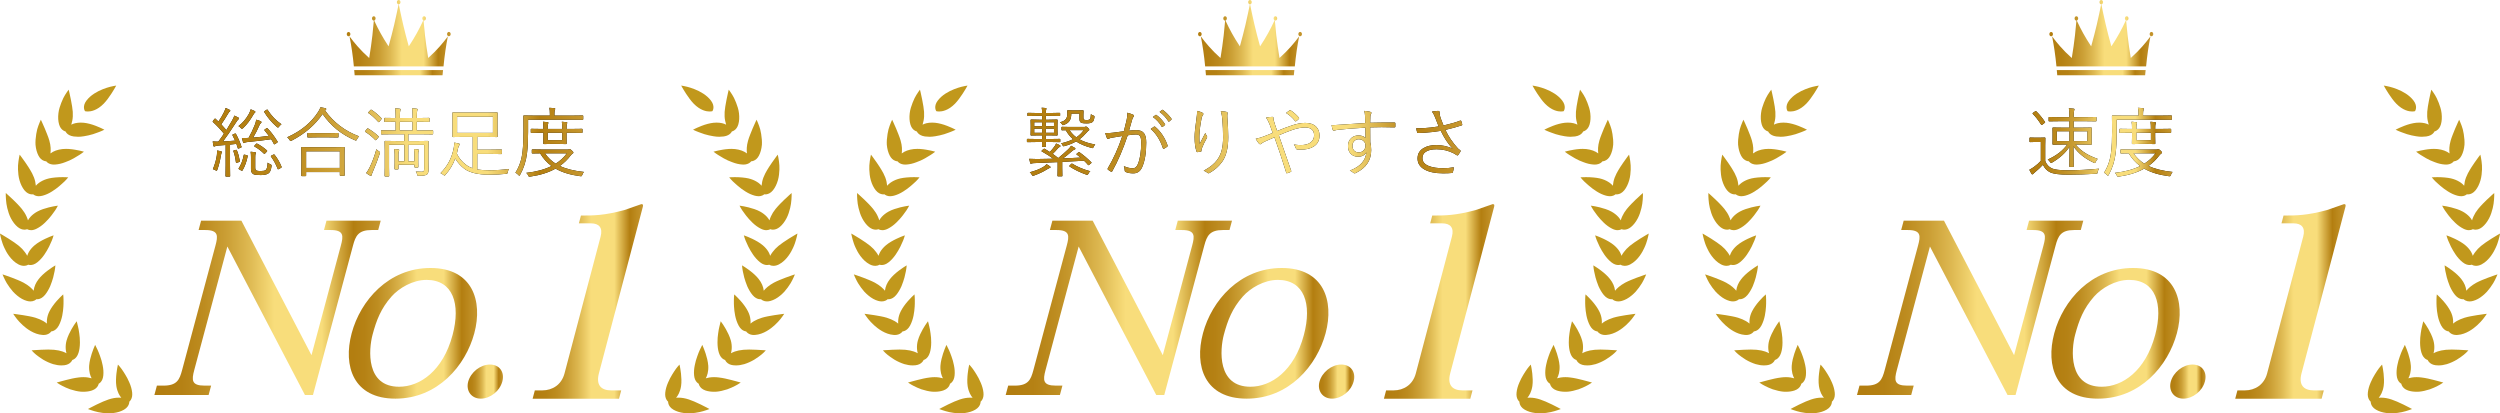 <?xml version="1.0" encoding="UTF-8"?><svg id="_レイヤー_2" xmlns="http://www.w3.org/2000/svg" xmlns:xlink="http://www.w3.org/1999/xlink" viewBox="0 0 1579.48 261.1"><defs><style>.cls-1{fill:url(#New_Gradient_Swatch_3-9);}.cls-2{fill:url(#New_Gradient_Swatch_3-24);}.cls-3{fill:url(#New_Gradient_Swatch_3-28);}.cls-4{fill:url(#New_Gradient_Swatch_3-27);}.cls-5{fill:url(#New_Gradient_Swatch_3-12);}.cls-6{fill:url(#New_Gradient_Swatch_3-23);}.cls-7{fill:url(#New_Gradient_Swatch_3-8);}.cls-8{fill:url(#New_Gradient_Swatch_3-19);}.cls-9{fill:url(#New_Gradient_Swatch_3-20);}.cls-10{fill:url(#New_Gradient_Swatch_3-22);}.cls-11{fill:url(#New_Gradient_Swatch_3-29);}.cls-12{fill:url(#New_Gradient_Swatch_3-21);}.cls-13{fill:url(#New_Gradient_Swatch_3-16);}.cls-14{fill:url(#New_Gradient_Swatch_3-4);}.cls-15{fill:url(#New_Gradient_Swatch_3-14);}.cls-16{fill:#c1981c;}.cls-17{fill:url(#New_Gradient_Swatch_3-11);}.cls-18{fill:url(#New_Gradient_Swatch_3-2);}.cls-19{fill:url(#New_Gradient_Swatch_3);}.cls-20{fill:url(#New_Gradient_Swatch_3-3);}.cls-21{fill:url(#New_Gradient_Swatch_3-7);}.cls-22{fill:url(#New_Gradient_Swatch_3-31);}.cls-23{fill:url(#New_Gradient_Swatch_3-18);}.cls-24{fill:url(#New_Gradient_Swatch_3-10);}.cls-25{fill:url(#New_Gradient_Swatch_3-17);}.cls-26{fill:url(#New_Gradient_Swatch_3-5);}.cls-27{fill:url(#New_Gradient_Swatch_3-30);}.cls-28{fill:url(#New_Gradient_Swatch_3-6);}.cls-29{fill:url(#New_Gradient_Swatch_3-15);}.cls-30{fill:url(#New_Gradient_Swatch_3-13);}.cls-31{fill:url(#New_Gradient_Swatch_3-25);}.cls-32{fill:url(#New_Gradient_Swatch_3-26);}</style><linearGradient id="New_Gradient_Swatch_3" x1="219.07" y1="20.96" x2="284.73" y2="20.96" gradientUnits="userSpaceOnUse"><stop offset=".03" stop-color="#b37e10"/><stop offset=".12" stop-color="#b58114"/><stop offset=".22" stop-color="#bd8c20"/><stop offset=".32" stop-color="#cb9f35"/><stop offset=".42" stop-color="#deb952"/><stop offset=".52" stop-color="#f6da77"/><stop offset=".53" stop-color="#f8dd7b"/><stop offset=".74" stop-color="#f8dd7b"/><stop offset=".88" stop-color="#b37e10"/><stop offset="1" stop-color="#c6972f"/></linearGradient><linearGradient id="New_Gradient_Swatch_3-2" x1="223.78" y1="45.92" x2="279.93" y2="45.92" xlink:href="#New_Gradient_Swatch_3"/><linearGradient id="New_Gradient_Swatch_3-3" x1="336.5" y1="190.42" x2="406.26" y2="190.42" xlink:href="#New_Gradient_Swatch_3"/><linearGradient id="New_Gradient_Swatch_3-4" x1="97.54" y1="194.47" x2="240.53" y2="194.47" xlink:href="#New_Gradient_Swatch_3"/><linearGradient id="New_Gradient_Swatch_3-5" x1="220.38" y1="210.59" x2="301.45" y2="210.59" xlink:href="#New_Gradient_Swatch_3"/><linearGradient id="New_Gradient_Swatch_3-6" x1="295.43" y1="241.09" x2="317.75" y2="241.09" xlink:href="#New_Gradient_Swatch_3"/><linearGradient id="New_Gradient_Swatch_3-7" x1="134.36" y1="89.69" x2="368.92" y2="89.69" xlink:href="#New_Gradient_Swatch_3"/><linearGradient id="New_Gradient_Swatch_3-8" x1="134.36" y1="89.69" x2="368.92" y2="89.69" xlink:href="#New_Gradient_Swatch_3"/><linearGradient id="New_Gradient_Swatch_3-9" x1="134.36" y1="89.69" x2="368.92" y2="89.69" xlink:href="#New_Gradient_Swatch_3"/><linearGradient id="New_Gradient_Swatch_3-10" x1="134.36" y1="89.69" x2="368.92" y2="89.69" xlink:href="#New_Gradient_Swatch_3"/><linearGradient id="New_Gradient_Swatch_3-11" x1="134.36" y1="89.69" x2="368.92" y2="89.69" xlink:href="#New_Gradient_Swatch_3"/><linearGradient id="New_Gradient_Swatch_3-12" x1="756.91" x2="822.57" xlink:href="#New_Gradient_Swatch_3"/><linearGradient id="New_Gradient_Swatch_3-13" x1="761.62" y1="45.92" x2="817.77" y2="45.92" xlink:href="#New_Gradient_Swatch_3"/><linearGradient id="New_Gradient_Swatch_3-14" x1="874.34" y1="190.42" x2="944.1" y2="190.42" xlink:href="#New_Gradient_Swatch_3"/><linearGradient id="New_Gradient_Swatch_3-15" x1="635.39" y1="194.47" x2="778.37" y2="194.47" xlink:href="#New_Gradient_Swatch_3"/><linearGradient id="New_Gradient_Swatch_3-16" x1="758.22" y1="210.59" x2="839.29" y2="210.59" xlink:href="#New_Gradient_Swatch_3"/><linearGradient id="New_Gradient_Swatch_3-17" x1="833.27" y1="241.09" x2="855.59" y2="241.09" xlink:href="#New_Gradient_Swatch_3"/><linearGradient id="New_Gradient_Swatch_3-18" x1="648.81" y1="89.73" x2="923.83" y2="89.73" xlink:href="#New_Gradient_Swatch_3"/><linearGradient id="New_Gradient_Swatch_3-19" x1="648.81" y1="89.73" x2="923.83" y2="89.73" xlink:href="#New_Gradient_Swatch_3"/><linearGradient id="New_Gradient_Swatch_3-20" x1="648.81" y1="89.73" x2="923.83" y2="89.73" xlink:href="#New_Gradient_Swatch_3"/><linearGradient id="New_Gradient_Swatch_3-21" x1="648.81" y1="89.73" x2="923.83" y2="89.73" xlink:href="#New_Gradient_Swatch_3"/><linearGradient id="New_Gradient_Swatch_3-22" x1="648.81" y1="89.73" x2="923.83" y2="89.73" xlink:href="#New_Gradient_Swatch_3"/><linearGradient id="New_Gradient_Swatch_3-23" x1="648.81" y1="89.73" x2="923.83" y2="89.73" xlink:href="#New_Gradient_Swatch_3"/><linearGradient id="New_Gradient_Swatch_3-24" x1="1294.76" x2="1360.41" xlink:href="#New_Gradient_Swatch_3"/><linearGradient id="New_Gradient_Swatch_3-25" x1="1299.46" y1="45.92" x2="1355.61" y2="45.92" xlink:href="#New_Gradient_Swatch_3"/><linearGradient id="New_Gradient_Swatch_3-26" x1="1412.18" y1="190.42" x2="1481.94" y2="190.42" xlink:href="#New_Gradient_Swatch_3"/><linearGradient id="New_Gradient_Swatch_3-27" x1="1173.23" y1="194.47" x2="1316.21" y2="194.47" xlink:href="#New_Gradient_Swatch_3"/><linearGradient id="New_Gradient_Swatch_3-28" x1="1296.06" y1="210.59" x2="1377.13" y2="210.59" xlink:href="#New_Gradient_Swatch_3"/><linearGradient id="New_Gradient_Swatch_3-29" x1="1371.11" y1="241.09" x2="1393.43" y2="241.09" xlink:href="#New_Gradient_Swatch_3"/><linearGradient id="New_Gradient_Swatch_3-30" x1="1282.14" y1="89.85" x2="1372.61" y2="89.85" xlink:href="#New_Gradient_Swatch_3"/><linearGradient id="New_Gradient_Swatch_3-31" x1="1282.14" y1="89.85" x2="1372.61" y2="89.85" xlink:href="#New_Gradient_Swatch_3"/></defs><g id="_レイヤー_1-2"><g><g><g><g><path class="cls-16" d="m434.92,261.1c-.96,0-1.89-.05-2.75-.15-2.62-.34-4.88-1.05-6.71-2.12-2-1.15-2.8-2.61-3.12-3.62-.18-.58-.23-1.08-.23-1.44-.27-.23-.63-.6-.95-1.12-.76-1.21-1.04-2.77-.85-4.63.21-2.02.8-4.13,1.74-6.28.8-1.89,1.73-3.68,2.68-5.18.96-1.53,1.75-2.78,2.39-3.62.64-.87,1.08-1.37,1.08-1.37l1.09-1.23.34,1.61c.01.07.37,1.77.62,4.1.24,2.19.44,5.33.05,7.86-.57,3.71-1.98,6.04-3.13,7.38.49-.04.97-.06,1.46-.06,2.12,0,4.3.38,6.64,1.17,2.03.68,4.54,1.75,7.45,3.17,2.24,1.09,3.9,1.98,3.9,1.98l1.62.87-1.73.63s-.81.3-2.15.68l-.24.07c-1.29.35-3.05.82-5.08,1.06-1.57.17-2.88.26-4.12.26h0Z"/><path class="cls-16" d="m451.06,247.51c-1.95,0-3.74-.27-5.31-.79-2.19-.73-3.27-1.99-3.79-2.92-.3-.53-.44-1.01-.51-1.36-.31-.17-.73-.46-1.16-.9-.98-1.03-1.58-2.5-1.76-4.37-.2-2.02-.05-4.2.44-6.49.36-1.89.91-3.83,1.58-5.61.54-1.56,1.12-3,1.6-4.02l1.55-3.17,1.15,2.78c.27.7.63,1.67,1,2.8.54,1.67,1.47,4.88,1.64,7.68.18,3.77-.72,6.32-1.58,7.87,1.28-.38,3.01-.73,5.23-.73.94,0,1.93.06,2.93.19,2.64.29,5.79,1.05,7.93,1.6l3.01.8,2.97.82-2.05,1.3c-.37.21-.87.48-1.48.8-1.37.7-3.03,1.5-4.97,2.18-2.5.81-4.69,1.3-6.72,1.49-.58.04-1.15.06-1.71.06h0Z"/><path class="cls-16" d="m464.94,230.86c-.6,0-1.19-.03-1.75-.1-1.85-.23-3.29-.93-4.29-2.09-.4-.47-.64-.91-.79-1.24-.34-.1-.81-.29-1.31-.64-.82-.56-1.94-1.71-2.62-3.93-.58-1.85-.85-3.9-.87-6.43-.05-2.12.18-4.13.42-5.81.22-1.83.55-3.34.78-4.28.24-1.03.4-1.66.4-1.66l.43-1.72,1.03,1.44c.04.06,1.08,1.51,2.24,3.56.84,1.49,2.38,4.41,3.14,7.18.48,1.78.66,3.53.53,5.37-.07.95-.23,1.86-.48,2.67.67-.36,1.48-.75,2.45-1.09,1.46-.52,3.29-.89,5.42-1.1,1.03-.1,2.22-.15,3.62-.15,1.63,0,3.26.07,4.5.13,2.48.12,4.32.25,4.32.25l1.74.12-1.21,1.26s-.62.65-1.7,1.53c-1,.79-2.57,1.98-4.44,3.12-1.94,1.15-4.16,2.15-6.28,2.81-1.79.53-3.56.8-5.27.8h0Z"/><path class="cls-16" d="m476.33,211.65c-1.54,0-2.86-.41-3.91-1.22-.49-.38-.81-.76-1.01-1.05-.35-.03-.85-.13-1.41-.37-.91-.39-2.24-1.28-3.35-3.33-2.16-4.04-2.69-8.73-2.9-11.91-.1-1.33-.09-2.5-.09-3.45v-.86c0-1.12.06-1.78.06-1.78l.15-1.69,1.23,1.16c.05.05,1.33,1.25,2.9,3.03,1.86,2.1,3.5,4.44,4.5,6.41.88,1.72,1.41,3.41,1.61,5.17.11.93.12,1.84.05,2.69.68-.58,1.41-1.1,2.2-1.56,1.41-.82,3.11-1.55,5.06-2.16,2.32-.71,5.28-1.2,7.66-1.59l.31-.05c2.43-.39,4.29-.62,4.29-.62l1.79-.22-1.01,1.49s-.48.71-1.34,1.8c-.82,1.06-2.16,2.47-3.74,3.95-2.32,2.12-7,5.73-12.33,6.11-.24.02-.48.03-.71.03Z"/><path class="cls-16" d="m484.59,190.44c-.93,0-1.79-.19-2.57-.57-.55-.27-.94-.58-1.2-.83-.13.01-.29.02-.46.02-.33,0-.67-.04-1-.1-.98-.2-2.45-.81-3.94-2.59-1.26-1.53-2.38-3.41-3.34-5.57-.39-.89-.73-1.82-1.06-2.85-.3-.85-.59-1.76-.83-2.67-.35-1.34-.6-2.55-.8-3.52l-.14-.68c-.21-1.1-.28-1.76-.28-1.76l-.17-1.67,1.42.88c.06.04,1.54.96,3.43,2.39,2.32,1.73,4.4,3.7,5.7,5.39,1.83,2.31,2.9,4.79,3.18,7.37,1.16-1.46,3.11-3.3,6.38-5.09,2.23-1.19,5.09-2.28,7.38-3.17,2.4-.9,4.19-1.5,4.19-1.5l1.73-.57-.71,1.67s-.34.79-.97,2.03c-.4.83-1.33,2.55-2.88,4.63-.68.92-1.38,1.79-2.08,2.59-.84.9-1.71,1.71-2.59,2.44-2.01,1.68-4.08,2.82-6.17,3.4-.76.22-1.5.32-2.2.32Z"/><path class="cls-16" d="m488.72,167.97c-.47,0-.94-.06-1.39-.17-.59-.16-1.04-.38-1.34-.57-.34.11-.83.21-1.43.21-1.02,0-2.59-.3-4.38-1.75-3.45-2.74-5.74-6.68-7.35-9.8l-.24-.51c-.64-1.37-1.2-2.54-1.56-3.45-.41-1.02-.6-1.65-.6-1.65l-.49-1.59,1.56.57c.07.03,1.7.63,3.82,1.65,1.98.95,4.74,2.43,6.69,4.13,1.46,1.25,2.65,2.64,3.52,4.11.45.81.81,1.63,1.07,2.47.4-.78.88-1.55,1.46-2.3.98-1.37,2.26-2.72,3.79-3.98,1.63-1.32,3.87-2.88,6.65-4.63,2.1-1.32,3.74-2.26,3.74-2.26l1.59-.91-.37,1.79s-.17.84-.56,2.18c-.36,1.24-.91,3.11-1.88,5.12-1.01,2.26-3.93,7.85-8.91,10.43-1.15.59-2.28.89-3.35.89Z"/><path class="cls-16" d="m484.2,145.43c-1.12,0-2.31-.32-3.52-.94-1.81-.9-3.59-2.18-5.28-3.81-1.6-1.55-2.95-3.04-3.92-4.32l-.7-.93c-.76-1-1.41-1.86-1.86-2.57-.6-.9-.91-1.48-.91-1.48l-.79-1.45,1.63.25c.07.01,1.79.27,4.07.84,2.17.55,5.22,1.46,7.39,2.69,1.65.92,3.09,2.03,4.26,3.31.7.77,1.19,1.52,1.56,2.2.22-.77.53-1.61.94-2.52.68-1.54,1.67-3.12,2.93-4.69,1.88-2.29,4.3-4.67,5.57-5.88,1.8-1.72,3.21-2.97,3.21-2.97l1.37-1.22v1.84s-.01.86-.12,2.25l-.05.48c-.12,1.35-.28,3.03-.76,4.91-.5,2-1.17,4.33-2.3,6.47-1.22,2.33-2.67,4.2-4.31,5.54-1.38,1.11-2.81,1.67-4.24,1.67h-.27c-.61-.04-1.09-.17-1.43-.3-.31.17-.78.38-1.38.5-.35.07-.72.11-1.1.11Z"/><path class="cls-16" d="m479.21,123.96c-.73,0-1.52-.11-2.34-.33-1.96-.52-3.96-1.42-5.94-2.68-1.83-1.16-3.46-2.36-4.71-3.46-.47-.43-.94-.83-1.37-1.2-.75-.65-1.39-1.21-1.87-1.71-.77-.76-1.2-1.26-1.2-1.26l-1.09-1.27,1.67-.09s.72-.04,1.87-.04c.65,0,1.44.01,2.31.05,3.34.16,5.96.55,7.81,1.16,1.8.57,3.43,1.38,4.83,2.39.83.6,1.47,1.24,1.97,1.84.06-.78.2-1.67.41-2.65.36-1.65,1.01-3.39,1.94-5.18,1.48-2.78,3.3-5.49,4.26-6.85,1.41-2.03,2.53-3.53,2.53-3.53l1.09-1.45.37,1.78s.17.84.36,2.22l.08.68c.15,1.29.34,2.9.24,4.76-.09,2.02-.28,4.42-.96,6.78-.73,2.53-1.78,4.65-3.11,6.3-1.48,1.81-3.03,2.37-4.07,2.53-.28.04-.53.06-.75.06-.28,0-.51-.02-.7-.05-.27.23-.69.53-1.25.77-.71.3-1.5.46-2.36.46Z"/><path class="cls-16" d="m469.58,103.97c-.22,0-.44,0-.67-.02-2.01-.13-4.13-.63-6.3-1.48-1.79-.62-3.6-1.44-5.33-2.41-.76-.43-1.45-.85-2.06-1.24l-1.6-.96c-.95-.6-1.48-1-1.48-1l-1.35-1.02,1.64-.43c.07-.02,1.77-.46,4.11-.84.97-.16,2.43-.37,3.9-.46.56-.03,1.11-.05,1.66-.05.82,0,1.58.04,2.27.11,3.06.34,5.74,1.32,7.56,2.77-.27-2.13-.28-4.72.7-8.12.31-1.1.75-2.37,1.36-3.9.5-1.3,1-2.56,1.49-3.7.96-2.27,1.75-3.96,1.75-3.96l.76-1.63.73,1.65s.35.78.82,2.09l.07.2c.21.61.46,1.32.68,2.12.24,1.02.45,2.01.61,2.98.42,2.49.57,4.78.46,6.81-.25,2.67-.88,4.97-1.87,6.85-.87,1.65-2.03,2.75-3.47,3.28-.58.21-1.07.28-1.43.3-.22.28-.56.65-1.07,1-.71.49-1.98,1.08-3.93,1.08Z"/><path class="cls-16" d="m454.61,86.42c-1.23,0-2.52-.11-3.84-.34-1.71-.3-3.9-.71-5.7-1.3-1.01-.3-1.89-.64-2.67-.94-.49-.19-.93-.36-1.33-.49-1.07-.4-1.67-.68-1.67-.68l-1.54-.72,1.53-.76c.07-.03,1.64-.81,3.86-1.66,2.53-1,5.29-1.72,7.57-1.96.65-.07,1.3-.1,1.92-.1,1.21,0,2.38.12,3.5.37,1,.22,1.82.56,2.53.93-.24-.73-.46-1.6-.65-2.61-.33-1.64-.42-3.5-.29-5.5.13-2.09.61-4.57,1.02-6.75l.24-1.27c.48-2.42.91-4.24.91-4.24l.42-1.74,1.05,1.45s.5.7,1.23,1.88c.69,1.03,1.49,2.7,2.38,4.92.78,2.05,1.55,4.23,1.82,6.64.31,2.62.17,4.99-.42,7.03-.51,1.78-1.43,3.1-2.73,3.9-.52.32-1,.49-1.35.58-.15.32-.42.75-.84,1.19-.69.72-1.99,1.64-4.3,1.97-.85.12-1.74.18-2.65.18Z"/><path class="cls-16" d="m448.33,70.45c-1.96,0-5.87-.65-10.08-4.97-3.41-3.51-6.89-9.65-7.04-9.91l-.85-1.51,1.71.3c.48.08,11.77,2.14,17.1,9.19,2.71,3.58,1.15,6.28,1.08,6.39l-.18.29-.33.08c-.06.01-.57.13-1.42.13h0Z"/></g><g><path class="cls-16" d="m68.89,261.1c.96,0,1.89-.05,2.75-.15,2.62-.34,4.88-1.05,6.71-2.12,2-1.15,2.8-2.61,3.12-3.62.18-.58.23-1.08.23-1.44.27-.23.63-.6.95-1.12.76-1.21,1.04-2.77.85-4.63-.21-2.02-.8-4.13-1.74-6.28-.8-1.89-1.73-3.68-2.68-5.18-.96-1.53-1.75-2.78-2.39-3.62-.64-.87-1.08-1.37-1.08-1.37l-1.09-1.23-.34,1.61c-.01.07-.37,1.77-.62,4.1-.24,2.19-.44,5.33-.05,7.86.57,3.71,1.98,6.04,3.13,7.38-.49-.04-.97-.06-1.46-.06-2.12,0-4.3.38-6.64,1.17-2.03.68-4.54,1.75-7.45,3.17-2.24,1.09-3.9,1.98-3.9,1.98l-1.62.87,1.73.63s.81.3,2.15.68l.24.07c1.29.35,3.05.82,5.08,1.06,1.57.17,2.88.26,4.12.26h0Z"/><path class="cls-16" d="m52.74,247.51c1.95,0,3.74-.27,5.31-.79,2.19-.73,3.27-1.99,3.79-2.92.3-.53.44-1.01.51-1.36.31-.17.73-.46,1.16-.9.98-1.03,1.58-2.5,1.76-4.37.2-2.02.05-4.2-.44-6.49-.36-1.89-.91-3.83-1.58-5.61-.54-1.56-1.12-3-1.6-4.02l-1.55-3.17-1.15,2.78c-.27.7-.63,1.67-1,2.8-.54,1.67-1.47,4.88-1.64,7.68-.18,3.77.72,6.32,1.58,7.87-1.28-.38-3.01-.73-5.23-.73-.94,0-1.93.06-2.93.19-2.64.29-5.79,1.05-7.93,1.6l-3.01.8-2.97.82,2.05,1.3c.37.21.87.48,1.48.8,1.37.7,3.03,1.5,4.97,2.18,2.5.81,4.69,1.3,6.72,1.49.58.04,1.15.06,1.71.06h0Z"/><path class="cls-16" d="m38.86,230.86c.6,0,1.19-.03,1.75-.1,1.85-.23,3.29-.93,4.29-2.09.4-.47.64-.91.79-1.24.34-.1.81-.29,1.31-.64.82-.56,1.94-1.71,2.62-3.93.58-1.85.85-3.9.87-6.43.05-2.12-.18-4.13-.42-5.81-.22-1.83-.55-3.34-.78-4.28-.24-1.03-.4-1.66-.4-1.66l-.43-1.72-1.03,1.44c-.04.06-1.08,1.51-2.24,3.56-.84,1.49-2.38,4.41-3.14,7.18-.48,1.78-.66,3.53-.53,5.37.07.95.23,1.86.48,2.67-.67-.36-1.48-.75-2.45-1.09-1.46-.52-3.29-.89-5.42-1.1-1.03-.1-2.22-.15-3.62-.15-1.63,0-3.26.07-4.5.13-2.48.12-4.32.25-4.32.25l-1.74.12,1.21,1.26s.62.65,1.7,1.53c1,.79,2.57,1.98,4.44,3.12,1.94,1.15,4.16,2.15,6.28,2.81,1.79.53,3.56.8,5.27.8h0Z"/><path class="cls-16" d="m27.47,211.65c1.54,0,2.86-.41,3.91-1.22.49-.38.81-.76,1.01-1.05.35-.03.85-.13,1.41-.37.91-.39,2.24-1.28,3.35-3.33,2.16-4.04,2.69-8.73,2.9-11.91.1-1.33.09-2.5.09-3.45v-.86c0-1.12-.06-1.78-.06-1.78l-.15-1.69-1.23,1.16c-.05.05-1.33,1.25-2.9,3.03-1.86,2.1-3.5,4.44-4.5,6.41-.88,1.72-1.41,3.41-1.61,5.17-.11.93-.12,1.84-.05,2.69-.68-.58-1.41-1.1-2.2-1.56-1.41-.82-3.11-1.55-5.06-2.16-2.32-.71-5.28-1.2-7.66-1.59l-.31-.05c-2.43-.39-4.29-.62-4.29-.62l-1.79-.22,1.01,1.49s.48.71,1.34,1.8c.82,1.06,2.16,2.47,3.74,3.95,2.32,2.12,7,5.73,12.33,6.11.24.02.48.03.71.03Z"/><path class="cls-16" d="m19.21,190.44c.93,0,1.79-.19,2.57-.57.55-.27.94-.58,1.2-.83.13.01.29.02.46.02.33,0,.67-.04,1-.1.98-.2,2.45-.81,3.94-2.59,1.26-1.53,2.38-3.41,3.34-5.57.39-.89.73-1.82,1.06-2.85.3-.85.59-1.76.83-2.67.35-1.34.6-2.55.8-3.52l.14-.68c.21-1.1.28-1.76.28-1.76l.17-1.67-1.42.88c-.06.04-1.54.96-3.43,2.39-2.32,1.73-4.4,3.7-5.7,5.39-1.83,2.31-2.9,4.79-3.18,7.37-1.16-1.46-3.11-3.3-6.38-5.09-2.23-1.19-5.09-2.28-7.38-3.17-2.4-.9-4.19-1.5-4.19-1.5l-1.73-.57.71,1.67s.34.79.97,2.03c.4.83,1.33,2.55,2.88,4.63.68.92,1.38,1.79,2.08,2.59.84.9,1.71,1.71,2.59,2.44,2.01,1.68,4.08,2.82,6.17,3.4.76.22,1.5.32,2.2.32Z"/><path class="cls-16" d="m15.08,167.97c.47,0,.94-.06,1.39-.17.59-.16,1.04-.38,1.34-.57.34.11.83.21,1.43.21,1.02,0,2.59-.3,4.38-1.75,3.45-2.74,5.74-6.68,7.35-9.8l.24-.51c.64-1.37,1.2-2.54,1.56-3.45.41-1.02.6-1.65.6-1.65l.49-1.59-1.56.57c-.07.03-1.7.63-3.82,1.65-1.98.95-4.74,2.43-6.69,4.13-1.46,1.25-2.65,2.64-3.52,4.11-.45.81-.81,1.63-1.07,2.47-.4-.78-.88-1.55-1.46-2.3-.98-1.37-2.26-2.72-3.79-3.98-1.63-1.32-3.87-2.88-6.65-4.63-2.1-1.32-3.74-2.26-3.74-2.26l-1.59-.91.37,1.79s.17.84.56,2.18c.36,1.24.91,3.11,1.88,5.12,1.01,2.26,3.93,7.85,8.91,10.43,1.15.59,2.28.89,3.35.89Z"/><path class="cls-16" d="m19.6,145.43c1.12,0,2.31-.32,3.52-.94,1.81-.9,3.59-2.18,5.28-3.81,1.6-1.55,2.95-3.04,3.92-4.32l.7-.93c.76-1,1.41-1.86,1.86-2.57.6-.9.91-1.48.91-1.48l.79-1.45-1.63.25c-.07.01-1.79.27-4.07.84-2.17.55-5.22,1.46-7.39,2.69-1.65.92-3.09,2.03-4.26,3.31-.7.77-1.19,1.52-1.56,2.2-.22-.77-.53-1.61-.94-2.52-.68-1.54-1.67-3.12-2.93-4.69-1.88-2.29-4.3-4.67-5.57-5.88-1.8-1.72-3.21-2.97-3.21-2.97l-1.37-1.22v1.84s.01.86.12,2.25l.05.48c.12,1.35.28,3.03.76,4.91.5,2,1.17,4.33,2.3,6.47,1.22,2.33,2.67,4.2,4.31,5.54,1.38,1.11,2.81,1.67,4.24,1.67h.27c.61-.04,1.09-.17,1.43-.3.31.17.78.38,1.38.5.35.07.72.11,1.1.11Z"/><path class="cls-16" d="m24.59,123.96c.73,0,1.52-.11,2.34-.33,1.96-.52,3.96-1.42,5.94-2.68,1.83-1.16,3.46-2.36,4.71-3.46.47-.43.94-.83,1.37-1.2.75-.65,1.39-1.21,1.87-1.71.77-.76,1.2-1.26,1.2-1.26l1.09-1.27-1.67-.09s-.72-.04-1.87-.04c-.65,0-1.44.01-2.31.05-3.34.16-5.96.55-7.81,1.16-1.8.57-3.43,1.38-4.83,2.39-.83.6-1.47,1.24-1.97,1.84-.06-.78-.2-1.67-.41-2.65-.36-1.65-1.01-3.39-1.94-5.18-1.48-2.78-3.3-5.49-4.26-6.85-1.41-2.03-2.53-3.53-2.53-3.53l-1.09-1.45-.37,1.78s-.17.84-.36,2.22l-.08.68c-.15,1.29-.34,2.9-.24,4.76.09,2.02.28,4.42.96,6.78.73,2.53,1.78,4.65,3.11,6.3,1.48,1.81,3.03,2.37,4.07,2.53.28.04.53.06.75.06.28,0,.51-.02.7-.05.27.23.69.53,1.25.77.71.3,1.5.46,2.36.46Z"/><path class="cls-16" d="m34.22,103.97c.22,0,.44,0,.67-.02,2.01-.13,4.13-.63,6.3-1.48,1.79-.62,3.6-1.44,5.33-2.41.76-.43,1.45-.85,2.06-1.24l1.6-.96c.95-.6,1.48-1,1.48-1l1.35-1.02-1.64-.43c-.07-.02-1.77-.46-4.11-.84-.97-.16-2.43-.37-3.9-.46-.56-.03-1.11-.05-1.66-.05-.82,0-1.58.04-2.27.11-3.06.34-5.74,1.32-7.56,2.77.27-2.13.28-4.72-.7-8.12-.31-1.1-.75-2.37-1.36-3.9-.5-1.3-1-2.56-1.49-3.7-.96-2.27-1.75-3.96-1.75-3.96l-.76-1.63-.73,1.65s-.35.78-.82,2.09l-.07.2c-.21.61-.46,1.32-.68,2.12-.24,1.02-.45,2.01-.61,2.98-.42,2.49-.57,4.78-.46,6.81.25,2.67.88,4.97,1.87,6.85.87,1.65,2.03,2.75,3.47,3.28.58.21,1.07.28,1.43.3.22.28.56.65,1.07,1,.71.49,1.98,1.08,3.93,1.08Z"/><path class="cls-16" d="m49.19,86.42c1.23,0,2.52-.11,3.84-.34,1.71-.3,3.9-.71,5.7-1.3,1.01-.3,1.89-.64,2.67-.94.49-.19.93-.36,1.33-.49,1.07-.4,1.67-.68,1.67-.68l1.54-.72-1.53-.76c-.07-.03-1.64-.81-3.86-1.66-2.53-1-5.29-1.72-7.57-1.96-.65-.07-1.3-.1-1.92-.1-1.21,0-2.38.12-3.5.37-1,.22-1.82.56-2.53.93.24-.73.46-1.6.65-2.61.33-1.64.42-3.5.29-5.5-.13-2.09-.61-4.57-1.02-6.75l-.24-1.27c-.48-2.42-.91-4.24-.91-4.24l-.42-1.74-1.05,1.45s-.5.7-1.23,1.88c-.69,1.03-1.49,2.7-2.38,4.92-.78,2.05-1.55,4.23-1.82,6.64-.31,2.62-.17,4.99.42,7.03.51,1.78,1.43,3.1,2.73,3.9.52.32,1,.49,1.35.58.15.32.42.75.84,1.19.69.72,1.99,1.64,4.3,1.97.85.12,1.74.18,2.65.18Z"/><path class="cls-16" d="m55.47,70.45c1.96,0,5.87-.65,10.08-4.97,3.41-3.51,6.89-9.65,7.04-9.91l.85-1.51-1.71.3c-.48.08-11.77,2.14-17.1,9.19-2.71,3.58-1.15,6.28-1.08,6.39l.18.29.33.08c.06.01.57.13,1.42.13h0Z"/></g></g><g><path class="cls-19" d="m223.59,41.93h56.63c.31-3.33.71-6.68,1.19-9.96.43-2.94.94-5.91,1.52-8.83l.03-.15-.04.06c-1.63,2.2-3.33,4.3-5.07,6.26-2.19,2.47-4.49,4.79-6.86,6.9l-.46.41-.1-.61c-.75-4.5-1.4-9.09-1.92-13.66-.34-2.96-.63-5.98-.87-8.99l-.03-.36h.36c.62,0,1.13-.62,1.13-1.37s-.51-1.37-1.14-1.37-1.14.61-1.14,1.37c0,.42.16.81.43,1.07l.17.17-.1.22c-1.26,2.73-2.61,5.4-4.01,7.93-1.46,2.63-3.02,5.2-4.63,7.63l-.41.61-.2-.71c-1.19-4.21-2.3-8.53-3.32-12.84-.93-3.9-2.29-10.48-2.74-12.64l-.06-.29.27-.1c.48-.17.81-.71.81-1.31,0-.76-.51-1.37-1.14-1.37s-1.14.61-1.14,1.37c0,.6.33,1.14.81,1.31l.27.1-.06.29c-.45,2.16-1.81,8.74-2.74,12.64-1.02,4.3-2.14,8.62-3.32,12.84l-.2.71-.41-.61c-1.61-2.43-3.17-5-4.63-7.63-1.37-2.47-2.69-5.07-3.92-7.73l-.13-.27.26-.16c.39-.24.63-.7.63-1.22,0-.76-.51-1.37-1.14-1.37s-1.14.61-1.14,1.37c0,.64.36,1.19.88,1.33l.27.08-.02.28c-.24,3.02-.54,6.06-.88,9.04-.52,4.56-1.17,9.16-1.92,13.66l-.1.61-.46-.41c-2.36-2.1-4.67-4.42-6.85-6.9-1.73-1.96-3.43-4.06-5.06-6.25l-.05-.07.03.17c.57,2.91,1.08,5.87,1.51,8.81.48,3.28.88,6.63,1.19,9.96Zm-3.37-21.74c-.63,0-1.14.61-1.14,1.37s.51,1.37,1.14,1.37c.08,0,.16-.01.25-.04l.27-.07h0s.21-.21.21-.21c.26-.26.42-.65.42-1.05,0-.76-.51-1.37-1.14-1.37Zm62.87,2.61l.26.07c.08.02.17.03.25.03.63,0,1.14-.61,1.14-1.37s-.51-1.37-1.14-1.37-1.14.61-1.14,1.37c0,.41.15.8.42,1.06l.21.2Z"/><path class="cls-18" d="m224.07,47.56h55.52l.33-3.28h-56.14l.29,3.28Z"/></g><g><path class="cls-20" d="m337.88,246.64h4.77c6.41,0,12.13-3.62,14-10.68l22.81-86.47c1.48-5.59-.91-8.38-6.17-8.38h-7.56l1.3-4.93c7.89,0,14.63,0,27.38-3.45,1.77-.49,10.53-3.78,10.86-3.78,1.15,0,1.1.82.84,1.81l-27.71,105.05c-1.91,7.23,1.08,10.85,7.82,10.85h6.25l-1.39,5.26h-54.58l1.39-5.26Z"/><g><path class="cls-14" d="m152.5,139.4l44.3,85,18.55-69.24c1.63-6.07,2.05-9.83-6.47-9.83h-4.19l1.59-5.93h34.26l-1.59,5.93h-4.19c-8.38,0-10.12,3.76-11.74,9.83l-25.29,94.4h-5.06l-49.02-93.82-20.92,78.06c-1.7,6.36-1.77,9.83,6.47,9.83h4.19l-1.59,5.93h-34.26l1.59-5.93h4.19c8.53,0,10.11-3.76,11.74-9.83l21.07-78.64c1.63-6.07,2.05-9.83-6.47-9.83h-4.19l1.59-5.93h25.44Z"/><path class="cls-26" d="m271.97,169.32c26.6,0,33.16,20.82,27.7,41.2-5.5,20.53-23.22,41.34-49.82,41.34s-33.24-20.53-27.66-41.34c5.54-20.67,23.33-41.2,49.78-41.2Zm-19.81,75.02c13.01,0,27.64-9.83,33.76-32.67,5.27-19.66.23-34.84-16.4-34.84-8.82,0-17.44,5.2-22.2,10.55-6.64,7.52-9.48,14.89-11.92,24-2.55,9.54-4.35,32.96,16.76,32.96Z"/><path class="cls-28" d="m317.37,241.02c-1.63,6.07-7.67,10.84-13.6,10.84s-9.52-4.92-7.98-10.7c1.59-5.93,7.67-10.84,13.75-10.84s9.42,4.77,7.83,10.7Z"/></g></g><g><g><path d="m152.6,92.61c.03.11.05.2.05.26,0,.16-.19.31-.56.47l-1.05.4c-.31.11-.51.16-.59.16-.11,0-.19-.11-.23-.33l-.87-2.67c-.89.12-2.23.28-4.03.47v12.87l.09,7.01c0,.22-.12.33-.38.33h-2.18c-.25,0-.38-.11-.38-.33l.09-7.01v-12.63c-2.62.22-4.26.35-4.9.4-.81.06-1.44.2-1.88.42-.25.12-.42.19-.52.19-.22,0-.38-.21-.49-.63-.17-.88-.3-1.77-.38-2.67.8.11,1.54.16,2.23.16.23,0,.52,0,.84-.02h.47c1.3-1.67,2.48-3.34,3.56-4.99-2.16-2.67-4.48-5.13-6.96-7.38-.12-.12-.19-.23-.19-.3,0-.09.11-.28.33-.56l.77-1.01c.19-.23.33-.35.42-.35.06,0,.16.05.3.16l1.85,1.78c1.53-2.27,2.72-4.28,3.56-6.05.48-1.08.8-1.93.96-2.55.97.38,1.8.76,2.51,1.15.31.19.47.38.47.59,0,.19-.12.36-.38.52-.3.22-.57.55-.82,1.01-1.56,2.64-3.07,5.01-4.52,7.1.91.95,1.98,2.16,3.23,3.61.91-1.45,2.1-3.45,3.59-6,.67-1.19,1.16-2.24,1.45-3.16,1.47.69,2.3,1.09,2.48,1.2.33.19.49.38.49.59,0,.22-.14.42-.42.61-.41.33-.95,1.05-1.64,2.16-3.23,5.05-5.93,8.97-8.09,11.77,2.05-.08,4.59-.25,7.64-.52-.33-.8-.88-1.92-1.64-3.38-.05-.11-.07-.19-.07-.23,0-.11.16-.23.47-.38l1.01-.4c.23-.08.39-.12.47-.12.09,0,.2.09.3.26,1.44,2.62,2.6,5.31,3.49,8.06Zm-12.38,3.42c0,.14-.08.35-.23.63-.12.14-.27.73-.45,1.76-.56,3.38-1.31,6.32-2.25,8.84-.14.42-.3.63-.49.63-.12,0-.33-.09-.61-.28-.53-.36-1.09-.6-1.69-.73,1.3-3.11,2.13-6.07,2.51-8.88.11-.91.16-1.65.16-2.23,0-.22,0-.45-.02-.7.89.12,1.69.28,2.39.47.45.14.68.3.68.49Zm11.32,5.72c.02.11.02.18.02.21,0,.17-.2.32-.61.45l-1.1.35c-.25.06-.42.09-.52.09-.17,0-.27-.13-.3-.4-.33-2.67-.85-4.96-1.57-6.87-.05-.09-.07-.17-.07-.23,0-.12.18-.25.54-.38l.96-.23c.22-.06.37-.09.45-.09.11,0,.22.11.33.33.83,2,1.45,4.26,1.88,6.77Zm9.8-31.05c0,.22-.16.44-.49.66-.19.14-.5.59-.94,1.34-2,3.47-4.12,6.23-6.35,8.27-.34.28-.57.42-.68.42-.17,0-.43-.19-.77-.56-.47-.55-.96-.93-1.48-1.15,2.58-1.92,4.76-4.45,6.54-7.59.56-1.03.96-2.04,1.2-3.02,1.06.38,1.88.73,2.44,1.05.36.17.54.37.54.59Zm-4.85,27.98c-.62,3.27-1.71,6.26-3.26,8.98-.11.17-.22.26-.33.26s-.29-.07-.54-.21l-1.1-.63c-.38-.23-.56-.4-.56-.49,0-.03.02-.09.07-.19,1.56-2.38,2.63-5.17,3.21-8.39.03-.22.12-.33.26-.33.08,0,.25.03.52.09l1.2.28c.38.09.56.22.56.38,0,.06,0,.15-.02.26Zm18.91-9.19c.06.11.09.19.09.23,0,.09-.15.24-.45.45l-1.15.77c-.28.19-.47.28-.56.28-.11,0-.23-.11-.35-.33-.5-1-1.05-1.98-1.66-2.93-4.22.64-9.15,1.23-14.79,1.76-.94.09-1.56.24-1.88.45-.23.16-.45.23-.63.23s-.34-.18-.47-.54c-.3-.89-.54-1.78-.73-2.67.67.02,1.26.02,1.76.02.88,0,1.7-.02,2.46-.07,1.55-2.73,2.86-5.48,3.94-8.25.48-1.19.77-2.27.87-3.26,1.08.28,1.99.58,2.74.89.42.19.63.41.63.68,0,.17-.14.38-.42.63-.38.31-.68.76-.91,1.34-1.03,2.45-2.35,5.05-3.96,7.78,3.64-.33,6.95-.7,9.94-1.1-1.03-1.36-1.94-2.5-2.72-3.42-.11-.12-.16-.22-.16-.28,0-.09.13-.23.4-.42l.91-.63c.19-.14.33-.21.42-.21.08,0,.19.07.33.21,2.12,2.16,4.24,4.95,6.35,8.39Zm-3.84,15.52c-.33,2.48-1.03,4.03-2.11,4.64-1.02.64-2.62.96-4.8.96s-3.56-.16-4.36-.47c-1.16-.52-1.73-1.59-1.73-3.21v-7.69c0-1.27-.08-2.4-.23-3.4.97.05,1.93.16,2.88.33.31.05.47.17.47.38,0,.06-.06.26-.19.59-.16.31-.23,1.08-.23,2.3v6.4c0,1.06.26,1.7.77,1.9.45.22,1.34.33,2.67.33,1.5,0,2.55-.2,3.14-.61.73-.53,1.15-2.09,1.24-4.69.42.34,1.02.68,1.78,1.01.5.22.75.48.75.77,0,.08-.02.23-.05.47Zm-2.93-9.26l-1.1,1.15c-.23.22-.4.33-.49.33-.08,0-.19-.06-.33-.19-1.78-1.78-3.73-3.26-5.86-4.43-.17-.09-.26-.18-.26-.26,0-.09.1-.26.3-.49l.77-.82c.22-.25.39-.38.52-.38.06,0,.15.02.26.07,2.12,1.09,4.17,2.51,6.14,4.24.17.17.26.3.26.38,0,.06-.07.2-.21.4Zm9.21-17.25c-.61.45-1.12.95-1.52,1.48-.28.42-.51.63-.68.63-.14,0-.38-.14-.73-.42-3.23-2.81-5.89-5.95-7.97-9.4-.06-.11-.09-.2-.09-.26,0-.11.16-.27.49-.47l1.05-.68c.2-.14.34-.21.42-.21.09,0,.19.09.28.26,2.45,3.8,5.37,6.82,8.74,9.07Zm.05,26.84c.05.11.07.2.07.26,0,.12-.16.28-.49.47l-1.15.68c-.3.16-.5.23-.61.23s-.2-.09-.26-.26c-1.16-2.92-2.56-5.51-4.22-7.76-.08-.12-.12-.22-.12-.28,0-.12.16-.27.49-.45l1.05-.52c.25-.12.41-.19.49-.19.09,0,.19.06.28.19,1.83,2.25,3.31,4.79,4.45,7.62Z"/><path d="m226.85,86.14c-.55.56-.99,1.2-1.34,1.92-.23.52-.45.77-.63.77-.17,0-.42-.09-.75-.28-8.42-3.56-15.2-9.07-20.32-16.52-4.73,6.91-11.24,12.51-19.52,16.8-.39.19-.63.28-.73.28-.14,0-.35-.23-.63-.68-.38-.64-.87-1.21-1.48-1.71,8.7-3.86,15.27-9.27,19.69-16.24.58-.89,1.02-1.8,1.34-2.72,1.2.19,2.2.38,2.98.56.45.14.68.32.68.54,0,.2-.12.39-.35.56l-.42.4c5.47,7.59,12.63,13.03,21.49,16.31Zm-9.07,24.54c0,.25-.14.38-.42.38h-2.27c-.25,0-.38-.12-.38-.38v-1.97h-21.3v2.2c0,.23-.12.35-.38.35h-2.32c-.25,0-.38-.12-.38-.35l.09-8.34v-3.89l-.09-5.39c0-.25.12-.38.38-.38l6.63.09h13.43l6.59-.09c.28,0,.42.12.42.38l-.09,4.71v4.41l.09,8.27Zm-3.07-4.57v-10.5h-21.3v10.5h21.3Zm-.87-19.62c0,.25-.12.38-.38.38l-5.62-.09h-7.66l-5.62.09c-.25,0-.38-.12-.38-.38v-2.09c0-.25.12-.38.38-.38l5.62.09h7.66l5.62-.09c.25,0,.38.12.38.38v2.09Z"/><path d="m239.13,86.09c.12.12.19.22.19.28,0,.09-.08.23-.23.4l-1.15,1.34c-.28.34-.47.52-.56.52-.06,0-.15-.05-.26-.16-1.86-1.97-3.97-3.69-6.33-5.16-.16-.08-.23-.16-.23-.23s.09-.22.28-.42l1.01-1.22c.16-.22.31-.33.47-.33.08,0,.18.03.3.09,2.53,1.53,4.7,3.16,6.52,4.9Zm.77,10.99c-1.12,3.45-2.56,7.23-4.31,11.32-.53,1.22-.8,1.94-.82,2.16-.06.39-.2.59-.4.59-.14,0-.38-.09-.7-.28-.91-.53-1.68-1.05-2.32-1.55.7-.88,1.43-2.05,2.18-3.54,1.69-3.44,3.11-7.28,4.27-11.53.36.47.92.94,1.69,1.41.41.23.61.45.61.66,0,.11-.06.37-.19.77Zm1.05-22.48c.11.14.16.27.16.38,0,.14-.1.32-.3.54l-1.05,1.31c-.22.25-.38.38-.47.38-.08,0-.18-.06-.3-.19-2.31-2.53-4.39-4.39-6.23-5.58-.14-.08-.21-.16-.21-.23,0-.09.12-.25.35-.47l1.05-1.1c.2-.23.37-.35.49-.35.08,0,.17.03.28.09,2.14,1.38,4.22,3.12,6.23,5.23Zm32.65,9.94c0,.25-.12.38-.38.38l-6.84-.09h-8.39v4.29h5.74l6.66-.09c.25,0,.38.12.38.38l-.09,5.86v6.09l.09,5.72c0,1.55-.34,2.6-1.01,3.16-.75.55-2.44.82-5.06.82-.52,0-.82-.04-.91-.12-.09-.09-.19-.38-.28-.84-.12-.62-.4-1.2-.82-1.73,1.06.09,2.31.14,3.75.14.62,0,1.05-.15,1.27-.45.19-.25.28-.67.28-1.27v-15.28h-10.03v10.38h3.87v-4.08c0-1.48-.09-2.69-.28-3.61,1.09,0,1.99.08,2.7.23.28.08.42.22.42.42,0,.17-.06.37-.19.59-.16.28-.23,1-.23,2.16v4.48l.05,3.3c0,.3-.11.45-.33.45h-1.73c-.27,0-.4-.15-.4-.45v-1.29h-10.1v2.55c0,.25-.15.38-.45.38h-1.66c-.27,0-.4-.12-.4-.38l.09-3.66v-5.25c0-1.47-.11-2.65-.33-3.54,1.05,0,1.95.08,2.7.23.36.05.54.17.54.38,0,.17-.08.45-.23.82-.17.38-.26,1.03-.26,1.97v4.29h3.75v-10.38h-9.7v14.23l.09,5.37c0,.25-.11.38-.33.38h-2.18c-.25,0-.38-.12-.38-.38l.09-5.32v-10.76l-.09-5.62c0-.25.12-.38.38-.38l6.73.09h5.34v-4.29h-7.55l-6.77.09c-.25,0-.38-.12-.38-.38v-1.8c0-.27.12-.4.38-.4l6.77.09h2.06v-5.48h-.14l-6.63.09c-.25,0-.38-.12-.38-.38v-1.83c0-.22.12-.33.38-.33l6.63.09h.14v-1.38c0-2.2-.11-3.79-.33-4.76,1.27.05,2.26.14,2.98.28.39.05.59.17.59.38,0,.11-.1.38-.3.82-.16.41-.23,1.48-.23,3.23v1.43h7.99v-1.38c0-2.17-.09-3.76-.28-4.76,1.23.05,2.21.14,2.93.28.39.06.59.19.59.38,0,.11-.1.38-.3.82-.16.41-.23,1.48-.23,3.23v1.43h.96l6.68-.09c.27,0,.4.11.4.33v1.83c0,.25-.13.38-.4.38l-6.68-.09h-.96v5.48h3.07l6.84-.09c.25,0,.38.13.38.4v1.8Zm-12.98-2.11v-5.48h-7.99v5.48h7.99Z"/><path d="m321.6,106.69c-.39.55-.66,1.25-.82,2.11-.09.48-.2.77-.33.87-.09.08-.37.13-.82.16-3.2.36-6.7.54-10.48.54-7.09,0-12.35-1.25-15.77-3.75-2.34-1.78-4.27-3.94-5.77-6.47-1.42,3.89-3.47,7.3-6.14,10.22-.28.39-.48.59-.61.59-.09,0-.35-.16-.77-.49-.56-.47-1.16-.84-1.78-1.1,4.44-4.39,7.23-9.73,8.37-16.03.2-1.08.3-2,.3-2.77,0-.17,0-.34-.02-.49,1.06.16,2.02.35,2.88.59.42.09.63.25.63.47,0,.2-.12.45-.35.73-.31.47-.54,1.02-.68,1.66-.17.94-.45,2.12-.82,3.56,1.42,2.94,3.42,5.32,6,7.15,1.14.86,2.48,1.55,4.03,2.06v-19.8h-5.81l-6.66.09c-.25,0-.38-.12-.38-.38l.09-4.38v-6.05l-.09-4.38c0-.25.12-.38.38-.38l6.66.09h14.44l6.68-.09c.3,0,.45.12.45.38l-.09,4.38v6.05l.09,4.38c0,.25-.15.38-.45.38l-6.68-.09h-5.74v8.04h8.44l6.82-.09c.22,0,.33.12.33.38v2.13c0,.25-.11.38-.33.38l-6.82-.09h-8.44v9.8c2.06.34,4.46.52,7.2.52,4.55,0,8.84-.28,12.87-.84Zm-10.17-22.76v-10.17h-22.64v10.17h22.64Z"/><path d="m368.46,75.31c0,.25-.12.38-.35.38l-6.66-.09h-27.8v7.73c0,5.36-.23,9.85-.68,13.48-.59,4.95-2.05,9.49-4.36,13.62-.19.39-.35.59-.49.59s-.34-.16-.61-.47c-.56-.64-1.19-1.12-1.88-1.43,2.47-3.89,3.97-8.36,4.5-13.41.39-3.38.59-7.62.59-12.73l-.09-9.66c0-.25.12-.38.38-.38l6.73.09h9.66v-1.05c0-1.7-.12-3-.35-3.89,1.2.05,2.26.12,3.16.23.39.05.59.18.59.4,0,.23-.08.54-.23.91-.19.42-.28,1.19-.28,2.3v1.1h11.18l6.66-.09c.23,0,.35.12.35.38v1.99Zm.47,33.33c-.39.39-.74,1.01-1.05,1.85-.2.58-.45.87-.75.87-.08,0-.26-.02-.54-.05-6.23-.8-11.44-2.39-15.61-4.78-4.28,2.44-9.61,4.12-15.98,5.04-.31.03-.51.05-.59.05-.3,0-.55-.27-.75-.82-.25-.64-.65-1.17-1.2-1.59,6.3-.69,11.62-2.12,15.98-4.31-2.92-2.17-5.32-4.84-7.2-8.02-1.45.02-2.72.04-3.8.07-.12,0-.4,0-.82.02h-.23c-.27,0-.4-.12-.4-.38v-1.83c0-.25.13-.38.4-.38l6.47.09h15.8c.33,0,.62-.06.87-.19.12-.06.27-.09.42-.09.25,0,.69.29,1.31.87.67.62,1.01,1.05,1.01,1.29,0,.27-.14.47-.42.61-.33.17-.78.61-1.36,1.31-1.91,2.55-4.16,4.73-6.77,6.56,3.89,1.88,8.96,3.14,15.21,3.8Zm-.91-25.05c0,.25-.13.38-.4.38l-6.8-.09h-2.88v2.25l.09,4.52c0,.25-.12.38-.38.38l-4.62-.09h-4.8l-4.55.09c-.3,0-.45-.12-.45-.38l.09-4.52v-2.25h-1.2l-6.38.09c-.27,0-.4-.12-.4-.38v-1.83c0-.25.13-.38.4-.38l6.38.09h1.2c0-2.16-.09-3.68-.28-4.57,1.03.05,2.01.15,2.93.3.34.05.52.16.52.33,0,.08-.08.35-.23.82s-.23,1.51-.23,3.12h9.21c0-1.95-.09-3.48-.28-4.57,1.03.05,2,.15,2.91.3.36.05.54.16.54.33,0,.08-.08.35-.23.82-.16.39-.23,1.43-.23,3.12h2.88l6.8-.09c.27,0,.4.12.4.38v1.83Zm-9.89,13.29h-13.85c1.94,2.73,4.2,4.91,6.8,6.52,2.86-1.8,5.21-3.97,7.05-6.52Zm-2.88-8.34v-4.66h-9.21v4.66h9.21Z"/></g><g><path class="cls-21" d="m152.6,92.61c.03.11.05.2.05.26,0,.16-.19.31-.56.47l-1.05.4c-.31.11-.51.16-.59.16-.11,0-.19-.11-.23-.33l-.87-2.67c-.89.12-2.23.28-4.03.47v12.87l.09,7.01c0,.22-.12.33-.38.33h-2.18c-.25,0-.38-.11-.38-.33l.09-7.01v-12.63c-2.62.22-4.26.35-4.9.4-.81.06-1.44.2-1.88.42-.25.12-.42.19-.52.19-.22,0-.38-.21-.49-.63-.17-.88-.3-1.77-.38-2.67.8.11,1.54.16,2.23.16.23,0,.52,0,.84-.02h.47c1.3-1.67,2.48-3.34,3.56-4.99-2.16-2.67-4.48-5.13-6.96-7.38-.12-.12-.19-.23-.19-.3,0-.09.11-.28.33-.56l.77-1.01c.19-.23.33-.35.42-.35.06,0,.16.05.3.16l1.85,1.78c1.53-2.27,2.72-4.28,3.56-6.05.48-1.08.8-1.93.96-2.55.97.38,1.8.76,2.51,1.15.31.19.47.38.47.59,0,.19-.12.36-.38.52-.3.22-.57.55-.82,1.01-1.56,2.64-3.07,5.01-4.52,7.1.91.95,1.98,2.16,3.23,3.61.91-1.45,2.1-3.45,3.59-6,.67-1.19,1.16-2.24,1.45-3.16,1.47.69,2.3,1.09,2.48,1.2.33.19.49.38.49.59,0,.22-.14.42-.42.61-.41.33-.95,1.05-1.64,2.16-3.23,5.05-5.93,8.97-8.09,11.77,2.05-.08,4.59-.25,7.64-.52-.33-.8-.88-1.92-1.64-3.38-.05-.11-.07-.19-.07-.23,0-.11.16-.23.47-.38l1.01-.4c.23-.08.39-.12.47-.12.09,0,.2.09.3.26,1.44,2.62,2.6,5.31,3.49,8.06Zm-12.38,3.42c0,.14-.08.35-.23.63-.12.14-.27.73-.45,1.76-.56,3.38-1.31,6.32-2.25,8.84-.14.42-.3.63-.49.63-.12,0-.33-.09-.61-.28-.53-.36-1.09-.6-1.69-.73,1.3-3.11,2.13-6.07,2.51-8.88.11-.91.16-1.65.16-2.23,0-.22,0-.45-.02-.7.89.12,1.69.28,2.39.47.45.14.68.3.68.49Zm11.32,5.72c.02.11.02.18.02.21,0,.17-.2.32-.61.45l-1.1.35c-.25.06-.42.09-.52.09-.17,0-.27-.13-.3-.4-.33-2.67-.85-4.96-1.57-6.87-.05-.09-.07-.17-.07-.23,0-.12.18-.25.54-.38l.96-.23c.22-.06.37-.09.45-.09.11,0,.22.11.33.33.83,2,1.45,4.26,1.88,6.77Zm9.8-31.05c0,.22-.16.44-.49.66-.19.14-.5.59-.94,1.34-2,3.47-4.12,6.23-6.35,8.27-.34.28-.57.42-.68.42-.17,0-.43-.19-.77-.56-.47-.55-.96-.93-1.48-1.15,2.58-1.92,4.76-4.45,6.54-7.59.56-1.03.96-2.04,1.2-3.02,1.06.38,1.88.73,2.44,1.05.36.17.54.37.54.59Zm-4.85,27.98c-.62,3.27-1.71,6.26-3.26,8.98-.11.17-.22.26-.33.26s-.29-.07-.54-.21l-1.1-.63c-.38-.23-.56-.4-.56-.49,0-.03.02-.09.07-.19,1.56-2.38,2.63-5.17,3.21-8.39.03-.22.12-.33.26-.33.08,0,.25.03.52.09l1.2.28c.38.09.56.22.56.38,0,.06,0,.15-.02.26Zm18.91-9.19c.06.11.09.19.09.23,0,.09-.15.24-.45.45l-1.15.77c-.28.19-.47.28-.56.28-.11,0-.23-.11-.35-.33-.5-1-1.05-1.98-1.66-2.93-4.22.64-9.15,1.23-14.79,1.76-.94.09-1.56.24-1.88.45-.23.16-.45.23-.63.23s-.34-.18-.47-.54c-.3-.89-.54-1.78-.73-2.67.67.02,1.26.02,1.76.02.88,0,1.7-.02,2.46-.07,1.55-2.73,2.86-5.48,3.94-8.25.48-1.19.77-2.27.87-3.26,1.08.28,1.99.58,2.74.89.42.19.63.41.63.68,0,.17-.14.38-.42.63-.38.31-.68.76-.91,1.34-1.03,2.45-2.35,5.05-3.96,7.78,3.64-.33,6.95-.7,9.94-1.1-1.03-1.36-1.94-2.5-2.72-3.42-.11-.12-.16-.22-.16-.28,0-.09.13-.23.4-.42l.91-.63c.19-.14.33-.21.42-.21.08,0,.19.07.33.21,2.12,2.16,4.24,4.95,6.35,8.39Zm-3.84,15.52c-.33,2.48-1.03,4.03-2.11,4.64-1.02.64-2.62.96-4.8.96s-3.56-.16-4.36-.47c-1.16-.52-1.73-1.59-1.73-3.21v-7.69c0-1.27-.08-2.4-.23-3.4.97.05,1.93.16,2.88.33.31.05.47.17.47.38,0,.06-.06.26-.19.59-.16.31-.23,1.08-.23,2.3v6.4c0,1.06.26,1.7.77,1.9.45.22,1.34.33,2.67.33,1.5,0,2.55-.2,3.14-.61.73-.53,1.15-2.09,1.24-4.69.42.34,1.02.68,1.78,1.01.5.22.75.48.75.77,0,.08-.02.23-.05.47Zm-2.93-9.26l-1.1,1.15c-.23.22-.4.33-.49.33-.08,0-.19-.06-.33-.19-1.78-1.78-3.73-3.26-5.86-4.43-.17-.09-.26-.18-.26-.26,0-.09.1-.26.3-.49l.77-.82c.22-.25.39-.38.52-.38.06,0,.15.02.26.07,2.12,1.09,4.17,2.51,6.14,4.24.17.17.26.3.26.38,0,.06-.07.2-.21.4Zm9.21-17.25c-.61.45-1.12.95-1.52,1.48-.28.42-.51.63-.68.63-.14,0-.38-.14-.73-.42-3.23-2.81-5.89-5.95-7.97-9.4-.06-.11-.09-.2-.09-.26,0-.11.16-.27.49-.47l1.05-.68c.2-.14.34-.21.42-.21.09,0,.19.09.28.26,2.45,3.8,5.37,6.82,8.74,9.07Zm.05,26.84c.05.11.07.2.07.26,0,.12-.16.28-.49.47l-1.15.68c-.3.16-.5.23-.61.23s-.2-.09-.26-.26c-1.16-2.92-2.56-5.51-4.22-7.76-.08-.12-.12-.22-.12-.28,0-.12.16-.27.49-.45l1.05-.52c.25-.12.41-.19.49-.19.09,0,.19.06.28.19,1.83,2.25,3.31,4.79,4.45,7.62Z"/><path class="cls-7" d="m226.85,86.14c-.55.56-.99,1.2-1.34,1.92-.23.52-.45.77-.63.77-.17,0-.42-.09-.75-.28-8.42-3.56-15.2-9.07-20.32-16.52-4.73,6.91-11.24,12.51-19.52,16.8-.39.19-.63.28-.73.28-.14,0-.35-.23-.63-.68-.38-.64-.87-1.21-1.48-1.71,8.7-3.86,15.27-9.27,19.69-16.24.58-.89,1.02-1.8,1.34-2.72,1.2.19,2.2.38,2.98.56.45.14.68.32.68.54,0,.2-.12.39-.35.56l-.42.4c5.47,7.59,12.63,13.03,21.49,16.31Zm-9.07,24.54c0,.25-.14.38-.42.38h-2.27c-.25,0-.38-.12-.38-.38v-1.97h-21.3v2.2c0,.23-.12.35-.38.35h-2.32c-.25,0-.38-.12-.38-.35l.09-8.34v-3.89l-.09-5.39c0-.25.12-.38.38-.38l6.63.09h13.43l6.59-.09c.28,0,.42.12.42.38l-.09,4.71v4.41l.09,8.27Zm-3.07-4.57v-10.5h-21.3v10.5h21.3Zm-.87-19.62c0,.25-.12.38-.38.38l-5.62-.09h-7.66l-5.62.09c-.25,0-.38-.12-.38-.38v-2.09c0-.25.12-.38.38-.38l5.62.09h7.66l5.62-.09c.25,0,.38.12.38.38v2.09Z"/><path class="cls-1" d="m239.13,86.09c.12.12.19.22.19.28,0,.09-.08.23-.23.4l-1.15,1.34c-.28.34-.47.52-.56.52-.06,0-.15-.05-.26-.16-1.86-1.97-3.97-3.69-6.33-5.16-.16-.08-.23-.16-.23-.23s.09-.22.28-.42l1.01-1.22c.16-.22.31-.33.47-.33.08,0,.18.03.3.09,2.53,1.53,4.7,3.16,6.52,4.9Zm.77,10.99c-1.12,3.45-2.56,7.23-4.31,11.32-.53,1.22-.8,1.94-.82,2.16-.06.39-.2.59-.4.59-.14,0-.38-.09-.7-.28-.91-.53-1.68-1.05-2.32-1.55.7-.88,1.43-2.05,2.18-3.54,1.69-3.44,3.11-7.28,4.27-11.53.36.47.92.94,1.69,1.41.41.23.61.45.61.66,0,.11-.06.37-.19.77Zm1.05-22.48c.11.14.16.27.16.38,0,.14-.1.32-.3.54l-1.05,1.31c-.22.25-.38.38-.47.38-.08,0-.18-.06-.3-.19-2.31-2.53-4.39-4.39-6.23-5.58-.14-.08-.21-.16-.21-.23,0-.09.12-.25.35-.47l1.05-1.1c.2-.23.37-.35.49-.35.08,0,.17.03.28.09,2.14,1.38,4.22,3.12,6.23,5.23Zm32.65,9.94c0,.25-.12.38-.38.38l-6.84-.09h-8.39v4.29h5.74l6.66-.09c.25,0,.38.12.38.38l-.09,5.86v6.09l.09,5.72c0,1.55-.34,2.6-1.01,3.16-.75.55-2.44.82-5.06.82-.52,0-.82-.04-.91-.12-.09-.09-.19-.38-.28-.84-.12-.62-.4-1.2-.82-1.73,1.06.09,2.31.14,3.75.14.62,0,1.05-.15,1.27-.45.19-.25.28-.67.28-1.27v-15.28h-10.03v10.38h3.87v-4.08c0-1.48-.09-2.69-.28-3.61,1.09,0,1.99.08,2.7.23.28.08.42.22.42.42,0,.17-.06.37-.19.59-.16.28-.23,1-.23,2.16v4.48l.05,3.3c0,.3-.11.45-.33.45h-1.73c-.27,0-.4-.15-.4-.45v-1.29h-10.1v2.55c0,.25-.15.38-.45.38h-1.66c-.27,0-.4-.12-.4-.38l.09-3.66v-5.25c0-1.47-.11-2.65-.33-3.54,1.05,0,1.95.08,2.7.23.36.05.54.17.54.38,0,.17-.08.45-.23.82-.17.38-.26,1.03-.26,1.97v4.29h3.75v-10.38h-9.7v14.23l.09,5.37c0,.25-.11.38-.33.38h-2.18c-.25,0-.38-.12-.38-.38l.09-5.32v-10.76l-.09-5.62c0-.25.12-.38.38-.38l6.73.09h5.34v-4.29h-7.55l-6.77.09c-.25,0-.38-.12-.38-.38v-1.8c0-.27.12-.4.38-.4l6.77.09h2.06v-5.48h-.14l-6.63.09c-.25,0-.38-.12-.38-.38v-1.83c0-.22.12-.33.38-.33l6.63.09h.14v-1.38c0-2.2-.11-3.79-.33-4.76,1.27.05,2.26.14,2.98.28.39.05.59.17.59.38,0,.11-.1.38-.3.82-.16.41-.23,1.48-.23,3.23v1.43h7.99v-1.38c0-2.17-.09-3.76-.28-4.76,1.23.05,2.21.14,2.93.28.39.06.59.19.59.38,0,.11-.1.38-.3.82-.16.41-.23,1.48-.23,3.23v1.43h.96l6.68-.09c.27,0,.4.11.4.33v1.83c0,.25-.13.38-.4.38l-6.68-.09h-.96v5.48h3.07l6.84-.09c.25,0,.38.13.38.4v1.8Zm-12.98-2.11v-5.48h-7.99v5.48h7.99Z"/><path class="cls-24" d="m321.6,106.69c-.39.55-.66,1.25-.82,2.11-.09.48-.2.77-.33.87-.09.08-.37.13-.82.16-3.2.36-6.7.54-10.48.54-7.09,0-12.35-1.25-15.77-3.75-2.34-1.78-4.27-3.94-5.77-6.47-1.42,3.89-3.47,7.3-6.14,10.22-.28.39-.48.59-.61.59-.09,0-.35-.16-.77-.49-.56-.47-1.16-.84-1.78-1.1,4.44-4.39,7.23-9.73,8.37-16.03.2-1.08.3-2,.3-2.77,0-.17,0-.34-.02-.49,1.06.16,2.02.35,2.88.59.42.09.63.25.63.47,0,.2-.12.45-.35.73-.31.47-.54,1.02-.68,1.66-.17.94-.45,2.12-.82,3.56,1.42,2.94,3.42,5.32,6,7.15,1.14.86,2.48,1.55,4.03,2.06v-19.8h-5.81l-6.66.09c-.25,0-.38-.12-.38-.38l.09-4.38v-6.05l-.09-4.38c0-.25.12-.38.38-.38l6.66.09h14.44l6.68-.09c.3,0,.45.12.45.38l-.09,4.38v6.05l.09,4.38c0,.25-.15.38-.45.38l-6.68-.09h-5.74v8.04h8.44l6.82-.09c.22,0,.33.12.33.38v2.13c0,.25-.11.38-.33.38l-6.82-.09h-8.44v9.8c2.06.34,4.46.52,7.2.52,4.55,0,8.84-.28,12.87-.84Zm-10.17-22.76v-10.17h-22.64v10.17h22.64Z"/><path class="cls-17" d="m368.46,75.31c0,.25-.12.38-.35.38l-6.66-.09h-27.8v7.73c0,5.36-.23,9.85-.68,13.48-.59,4.95-2.05,9.49-4.36,13.62-.19.39-.35.59-.49.59s-.34-.16-.61-.47c-.56-.64-1.19-1.12-1.88-1.43,2.47-3.89,3.97-8.36,4.5-13.41.39-3.38.59-7.62.59-12.73l-.09-9.66c0-.25.12-.38.38-.38l6.73.09h9.66v-1.05c0-1.7-.12-3-.35-3.89,1.2.05,2.26.12,3.16.23.39.05.59.18.59.4,0,.23-.08.54-.23.91-.19.42-.28,1.19-.28,2.3v1.1h11.18l6.66-.09c.23,0,.35.12.35.38v1.99Zm.47,33.33c-.39.39-.74,1.01-1.05,1.85-.2.58-.45.87-.75.87-.08,0-.26-.02-.54-.05-6.23-.8-11.44-2.39-15.61-4.78-4.28,2.44-9.61,4.12-15.98,5.04-.31.03-.51.05-.59.05-.3,0-.55-.27-.75-.82-.25-.64-.65-1.17-1.2-1.59,6.3-.69,11.62-2.12,15.98-4.31-2.92-2.17-5.32-4.84-7.2-8.02-1.45.02-2.72.04-3.8.07-.12,0-.4,0-.82.02h-.23c-.27,0-.4-.12-.4-.38v-1.83c0-.25.13-.38.4-.38l6.47.09h15.8c.33,0,.62-.06.87-.19.12-.06.27-.09.42-.09.25,0,.69.29,1.31.87.67.62,1.01,1.05,1.01,1.29,0,.27-.14.47-.42.61-.33.17-.78.61-1.36,1.31-1.91,2.55-4.16,4.73-6.77,6.56,3.89,1.88,8.96,3.14,15.21,3.8Zm-.91-25.05c0,.25-.13.38-.4.38l-6.8-.09h-2.88v2.25l.09,4.52c0,.25-.12.38-.38.38l-4.62-.09h-4.8l-4.55.09c-.3,0-.45-.12-.45-.38l.09-4.52v-2.25h-1.2l-6.38.09c-.27,0-.4-.12-.4-.38v-1.83c0-.25.13-.38.4-.38l6.38.09h1.2c0-2.16-.09-3.68-.28-4.57,1.03.05,2.01.15,2.93.3.34.05.52.16.52.33,0,.08-.08.35-.23.82s-.23,1.51-.23,3.12h9.21c0-1.95-.09-3.48-.28-4.57,1.03.05,2,.15,2.91.3.36.05.54.16.54.33,0,.08-.08.35-.23.82-.16.39-.23,1.43-.23,3.12h2.88l6.8-.09c.27,0,.4.12.4.38v1.83Zm-9.89,13.29h-13.85c1.94,2.73,4.2,4.91,6.8,6.52,2.86-1.8,5.21-3.97,7.05-6.52Zm-2.88-8.34v-4.66h-9.21v4.66h9.21Z"/></g></g></g><g><g><g><path class="cls-16" d="m972.76,261.1c-.96,0-1.89-.05-2.75-.15-2.62-.34-4.88-1.05-6.71-2.12-2-1.15-2.8-2.61-3.12-3.62-.18-.58-.23-1.08-.23-1.44-.27-.23-.63-.6-.95-1.12-.76-1.21-1.04-2.77-.85-4.63.21-2.02.8-4.13,1.74-6.28.8-1.89,1.73-3.68,2.68-5.18.96-1.53,1.75-2.78,2.39-3.62.64-.87,1.08-1.37,1.08-1.37l1.09-1.23.34,1.61c.01.07.37,1.77.62,4.1.24,2.19.44,5.33.05,7.86-.57,3.71-1.98,6.04-3.13,7.38.49-.04.97-.06,1.46-.06,2.12,0,4.3.38,6.64,1.17,2.03.68,4.54,1.75,7.45,3.17,2.24,1.09,3.9,1.98,3.9,1.98l1.62.87-1.73.63s-.81.3-2.15.68l-.24.07c-1.29.35-3.05.82-5.08,1.06-1.57.17-2.88.26-4.12.26h0Z"/><path class="cls-16" d="m988.9,247.51c-1.95,0-3.74-.27-5.31-.79-2.19-.73-3.27-1.99-3.79-2.92-.3-.53-.44-1.01-.51-1.36-.31-.17-.73-.46-1.16-.9-.98-1.03-1.58-2.5-1.76-4.37-.2-2.02-.05-4.2.44-6.49.36-1.89.91-3.83,1.58-5.61.54-1.56,1.12-3,1.6-4.02l1.55-3.17,1.15,2.78c.27.7.63,1.67,1,2.8.54,1.67,1.47,4.88,1.64,7.68.18,3.77-.72,6.32-1.58,7.87,1.28-.38,3.01-.73,5.23-.73.94,0,1.93.06,2.93.19,2.64.29,5.79,1.05,7.93,1.6l3.01.8,2.97.82-2.05,1.3c-.37.21-.87.48-1.48.8-1.37.7-3.03,1.5-4.97,2.18-2.5.81-4.69,1.3-6.72,1.49-.58.04-1.15.06-1.71.06h0Z"/><path class="cls-16" d="m1002.78,230.86c-.6,0-1.19-.03-1.75-.1-1.85-.23-3.29-.93-4.29-2.09-.4-.47-.64-.91-.79-1.24-.34-.1-.81-.29-1.31-.64-.82-.56-1.94-1.71-2.62-3.93-.58-1.85-.85-3.9-.87-6.43-.05-2.12.18-4.13.42-5.81.22-1.83.55-3.34.78-4.28.24-1.03.4-1.66.4-1.66l.43-1.72,1.03,1.44c.04.06,1.08,1.51,2.24,3.56.84,1.49,2.38,4.41,3.14,7.18.48,1.78.66,3.53.53,5.37-.07.95-.23,1.86-.48,2.67.67-.36,1.48-.75,2.45-1.09,1.46-.52,3.29-.89,5.42-1.1,1.03-.1,2.22-.15,3.62-.15,1.63,0,3.26.07,4.5.13,2.48.12,4.32.25,4.32.25l1.74.12-1.21,1.26s-.62.65-1.7,1.53c-1,.79-2.57,1.98-4.44,3.12-1.94,1.15-4.16,2.15-6.28,2.81-1.79.53-3.56.8-5.27.8h0Z"/><path class="cls-16" d="m1014.17,211.65c-1.54,0-2.86-.41-3.91-1.22-.49-.38-.81-.76-1.01-1.05-.35-.03-.85-.13-1.41-.37-.91-.39-2.24-1.28-3.35-3.33-2.16-4.04-2.69-8.73-2.9-11.91-.1-1.33-.09-2.5-.09-3.45v-.86c0-1.12.06-1.78.06-1.78l.15-1.69,1.23,1.16c.05.05,1.33,1.25,2.9,3.03,1.86,2.1,3.5,4.44,4.5,6.41.88,1.72,1.41,3.41,1.61,5.17.11.93.12,1.84.05,2.69.68-.58,1.41-1.1,2.2-1.56,1.41-.82,3.11-1.55,5.06-2.16,2.32-.71,5.28-1.2,7.66-1.59l.31-.05c2.43-.39,4.29-.62,4.29-.62l1.79-.22-1.01,1.49s-.48.71-1.34,1.8c-.82,1.06-2.16,2.47-3.74,3.95-2.32,2.12-7,5.73-12.33,6.11-.24.02-.48.03-.71.03Z"/><path class="cls-16" d="m1022.43,190.44c-.93,0-1.79-.19-2.57-.57-.55-.27-.94-.58-1.2-.83-.13.01-.29.02-.46.02-.33,0-.67-.04-1-.1-.98-.2-2.45-.81-3.94-2.59-1.26-1.53-2.38-3.41-3.34-5.57-.39-.89-.73-1.82-1.06-2.85-.3-.85-.59-1.76-.83-2.67-.35-1.34-.6-2.55-.8-3.52l-.14-.68c-.21-1.1-.28-1.76-.28-1.76l-.17-1.67,1.42.88c.06.04,1.54.96,3.43,2.39,2.32,1.73,4.4,3.7,5.7,5.39,1.83,2.31,2.9,4.79,3.18,7.37,1.16-1.46,3.11-3.3,6.38-5.09,2.23-1.19,5.09-2.28,7.38-3.17,2.4-.9,4.19-1.5,4.19-1.5l1.73-.57-.71,1.67s-.34.79-.97,2.03c-.4.83-1.33,2.55-2.88,4.63-.68.92-1.38,1.79-2.08,2.59-.84.9-1.71,1.71-2.59,2.44-2.01,1.68-4.08,2.82-6.17,3.4-.76.22-1.5.32-2.2.32Z"/><path class="cls-16" d="m1026.56,167.97c-.47,0-.94-.06-1.39-.17-.59-.16-1.04-.38-1.34-.57-.34.11-.83.21-1.43.21-1.02,0-2.59-.3-4.38-1.75-3.45-2.74-5.74-6.68-7.35-9.8l-.24-.51c-.64-1.37-1.2-2.54-1.56-3.45-.41-1.02-.6-1.65-.6-1.65l-.49-1.59,1.56.57c.07.03,1.7.63,3.82,1.65,1.98.95,4.74,2.43,6.69,4.13,1.46,1.25,2.65,2.64,3.52,4.11.45.81.81,1.63,1.07,2.47.4-.78.88-1.55,1.46-2.3.98-1.37,2.26-2.72,3.79-3.98,1.63-1.32,3.87-2.88,6.65-4.63,2.1-1.32,3.74-2.26,3.74-2.26l1.59-.91-.37,1.79s-.17.84-.56,2.18c-.36,1.24-.91,3.11-1.88,5.12-1.01,2.26-3.93,7.85-8.91,10.43-1.15.59-2.28.89-3.35.89Z"/><path class="cls-16" d="m1022.04,145.43c-1.12,0-2.31-.32-3.52-.94-1.81-.9-3.59-2.18-5.28-3.81-1.6-1.55-2.95-3.04-3.92-4.32l-.7-.93c-.76-1-1.41-1.86-1.86-2.57-.6-.9-.91-1.48-.91-1.48l-.79-1.45,1.63.25c.07.01,1.79.27,4.07.84,2.17.55,5.22,1.46,7.39,2.69,1.65.92,3.09,2.03,4.26,3.31.7.77,1.19,1.52,1.56,2.2.22-.77.53-1.61.94-2.52.68-1.54,1.67-3.12,2.93-4.69,1.88-2.29,4.3-4.67,5.57-5.88,1.8-1.72,3.21-2.97,3.21-2.97l1.37-1.22v1.84s-.01.86-.12,2.25l-.05.48c-.12,1.35-.28,3.03-.76,4.91-.5,2-1.17,4.33-2.3,6.47-1.22,2.33-2.67,4.2-4.31,5.54-1.38,1.11-2.81,1.67-4.24,1.67h-.27c-.61-.04-1.09-.17-1.43-.3-.31.17-.78.38-1.38.5-.35.07-.72.11-1.1.11Z"/><path class="cls-16" d="m1017.05,123.96c-.73,0-1.52-.11-2.34-.33-1.96-.52-3.96-1.42-5.94-2.68-1.83-1.16-3.46-2.36-4.71-3.46-.47-.43-.94-.83-1.37-1.2-.75-.65-1.39-1.21-1.87-1.71-.77-.76-1.2-1.26-1.2-1.26l-1.09-1.27,1.67-.09s.72-.04,1.87-.04c.65,0,1.44.01,2.31.05,3.34.16,5.96.55,7.81,1.16,1.8.57,3.43,1.38,4.83,2.39.83.6,1.47,1.24,1.97,1.84.06-.78.2-1.67.41-2.65.36-1.65,1.01-3.39,1.94-5.18,1.48-2.78,3.3-5.49,4.26-6.85,1.41-2.03,2.53-3.53,2.53-3.53l1.09-1.45.37,1.78s.17.84.36,2.22l.08.68c.15,1.29.34,2.9.24,4.76-.09,2.02-.28,4.42-.96,6.78-.73,2.53-1.78,4.65-3.11,6.3-1.48,1.81-3.03,2.37-4.07,2.53-.28.04-.53.06-.75.06-.28,0-.51-.02-.7-.05-.27.23-.69.53-1.25.77-.71.3-1.5.46-2.36.46Z"/><path class="cls-16" d="m1007.42,103.97c-.22,0-.44,0-.67-.02-2.01-.13-4.13-.63-6.3-1.48-1.79-.62-3.6-1.44-5.33-2.41-.76-.43-1.45-.85-2.06-1.24l-1.6-.96c-.95-.6-1.48-1-1.48-1l-1.35-1.02,1.64-.43c.07-.02,1.77-.46,4.11-.84.97-.16,2.43-.37,3.9-.46.56-.03,1.11-.05,1.66-.05.82,0,1.58.04,2.27.11,3.06.34,5.74,1.32,7.56,2.77-.27-2.13-.28-4.72.7-8.12.31-1.1.75-2.37,1.36-3.9.5-1.3,1-2.56,1.49-3.7.96-2.27,1.75-3.96,1.75-3.96l.76-1.63.73,1.65s.35.78.82,2.09l.07.2c.21.61.46,1.32.68,2.12.24,1.02.45,2.01.61,2.98.42,2.49.57,4.78.46,6.81-.25,2.67-.88,4.97-1.87,6.85-.87,1.65-2.03,2.75-3.47,3.28-.58.21-1.07.28-1.43.3-.22.28-.56.65-1.07,1-.71.49-1.98,1.08-3.93,1.08Z"/><path class="cls-16" d="m992.45,86.42c-1.23,0-2.52-.11-3.84-.34-1.71-.3-3.9-.71-5.7-1.3-1.01-.3-1.89-.64-2.67-.94-.49-.19-.93-.36-1.33-.49-1.07-.4-1.67-.68-1.67-.68l-1.54-.72,1.53-.76c.07-.03,1.64-.81,3.86-1.66,2.53-1,5.29-1.72,7.57-1.96.65-.07,1.3-.1,1.92-.1,1.21,0,2.38.12,3.5.37,1,.22,1.82.56,2.53.93-.24-.73-.46-1.6-.65-2.61-.33-1.64-.42-3.5-.29-5.5.13-2.09.61-4.57,1.02-6.75l.24-1.27c.48-2.42.91-4.24.91-4.24l.42-1.74,1.05,1.45s.5.7,1.23,1.88c.69,1.03,1.49,2.7,2.38,4.92.78,2.05,1.55,4.23,1.82,6.64.31,2.62.17,4.99-.42,7.03-.51,1.78-1.43,3.1-2.73,3.9-.52.32-1,.49-1.35.58-.15.32-.42.75-.84,1.19-.69.72-1.99,1.64-4.3,1.97-.85.12-1.74.18-2.65.18Z"/><path class="cls-16" d="m986.17,70.45c-1.96,0-5.87-.65-10.08-4.97-3.41-3.51-6.89-9.65-7.04-9.91l-.85-1.51,1.71.3c.48.08,11.77,2.14,17.1,9.19,2.71,3.58,1.15,6.28,1.08,6.39l-.18.29-.33.08c-.06.01-.57.13-1.42.13h0Z"/></g><g><path class="cls-16" d="m606.73,261.1c.96,0,1.89-.05,2.75-.15,2.62-.34,4.88-1.05,6.71-2.12,2-1.15,2.8-2.61,3.12-3.62.18-.58.23-1.08.23-1.44.27-.23.63-.6.95-1.12.76-1.21,1.04-2.77.85-4.63-.21-2.02-.8-4.13-1.74-6.28-.8-1.89-1.73-3.68-2.68-5.18-.96-1.53-1.75-2.78-2.39-3.62-.64-.87-1.08-1.37-1.08-1.37l-1.09-1.23-.34,1.61c-.01.07-.37,1.77-.62,4.1-.24,2.19-.44,5.33-.05,7.86.57,3.71,1.98,6.04,3.13,7.38-.49-.04-.97-.06-1.46-.06-2.12,0-4.3.38-6.64,1.17-2.03.68-4.54,1.75-7.45,3.17-2.24,1.09-3.9,1.98-3.9,1.98l-1.62.87,1.73.63s.81.3,2.15.68l.24.07c1.29.35,3.05.82,5.08,1.06,1.57.17,2.88.26,4.12.26h0Z"/><path class="cls-16" d="m590.58,247.51c1.95,0,3.74-.27,5.31-.79,2.19-.73,3.27-1.99,3.79-2.92.3-.53.44-1.01.51-1.36.31-.17.73-.46,1.16-.9.98-1.03,1.58-2.5,1.76-4.37.2-2.02.05-4.2-.44-6.49-.36-1.89-.91-3.83-1.58-5.61-.54-1.56-1.12-3-1.6-4.02l-1.55-3.17-1.15,2.78c-.27.7-.63,1.67-1,2.8-.54,1.67-1.47,4.88-1.64,7.68-.18,3.77.72,6.32,1.58,7.87-1.28-.38-3.01-.73-5.23-.73-.94,0-1.93.06-2.93.19-2.64.29-5.79,1.05-7.93,1.6l-3.01.8-2.97.82,2.05,1.3c.37.21.87.48,1.48.8,1.37.7,3.03,1.5,4.97,2.18,2.5.81,4.69,1.3,6.72,1.49.58.04,1.15.06,1.71.06h0Z"/><path class="cls-16" d="m576.7,230.86c.6,0,1.19-.03,1.75-.1,1.85-.23,3.29-.93,4.29-2.09.4-.47.64-.91.79-1.24.34-.1.81-.29,1.31-.64.82-.56,1.94-1.71,2.62-3.93.58-1.85.85-3.9.87-6.43.05-2.12-.18-4.13-.42-5.81-.22-1.83-.55-3.34-.78-4.28-.24-1.03-.4-1.66-.4-1.66l-.43-1.72-1.03,1.44c-.04.06-1.08,1.51-2.24,3.56-.84,1.49-2.38,4.41-3.14,7.18-.48,1.78-.66,3.53-.53,5.37.07.95.23,1.86.48,2.67-.67-.36-1.48-.75-2.45-1.09-1.46-.52-3.29-.89-5.42-1.1-1.03-.1-2.22-.15-3.62-.15-1.63,0-3.26.07-4.5.13-2.48.12-4.32.25-4.32.25l-1.74.12,1.21,1.26s.62.65,1.7,1.53c1,.79,2.57,1.98,4.44,3.12,1.94,1.15,4.16,2.15,6.28,2.81,1.79.53,3.56.8,5.27.8h0Z"/><path class="cls-16" d="m565.31,211.65c1.54,0,2.86-.41,3.91-1.22.49-.38.81-.76,1.01-1.05.35-.03.85-.13,1.41-.37.91-.39,2.24-1.28,3.35-3.33,2.16-4.04,2.69-8.73,2.9-11.91.1-1.33.09-2.5.09-3.45v-.86c0-1.12-.06-1.78-.06-1.78l-.15-1.69-1.23,1.16c-.05.05-1.33,1.25-2.9,3.03-1.86,2.1-3.5,4.44-4.5,6.41-.88,1.72-1.41,3.41-1.61,5.17-.11.93-.12,1.84-.05,2.69-.68-.58-1.41-1.1-2.2-1.56-1.41-.82-3.11-1.55-5.06-2.16-2.32-.71-5.28-1.2-7.66-1.59l-.31-.05c-2.43-.39-4.29-.62-4.29-.62l-1.79-.22,1.01,1.49s.48.71,1.34,1.8c.82,1.06,2.16,2.47,3.74,3.95,2.32,2.12,7,5.73,12.33,6.11.24.02.48.03.71.03Z"/><path class="cls-16" d="m557.05,190.44c.93,0,1.79-.19,2.57-.57.55-.27.94-.58,1.2-.83.13.01.29.02.46.02.33,0,.67-.04,1-.1.98-.2,2.45-.81,3.94-2.59,1.26-1.53,2.38-3.41,3.34-5.57.39-.89.73-1.82,1.06-2.85.3-.85.59-1.76.83-2.67.35-1.34.6-2.55.8-3.52l.14-.68c.21-1.1.28-1.76.28-1.76l.17-1.67-1.42.88c-.06.04-1.54.96-3.43,2.39-2.32,1.73-4.4,3.7-5.7,5.39-1.83,2.31-2.9,4.79-3.18,7.37-1.16-1.46-3.11-3.3-6.38-5.09-2.23-1.19-5.09-2.28-7.38-3.17-2.4-.9-4.19-1.5-4.19-1.5l-1.73-.57.71,1.67s.34.79.97,2.03c.4.83,1.33,2.55,2.88,4.63.68.92,1.38,1.79,2.08,2.59.84.9,1.71,1.71,2.59,2.44,2.01,1.68,4.08,2.82,6.17,3.4.76.22,1.5.32,2.2.32Z"/><path class="cls-16" d="m552.92,167.97c.47,0,.94-.06,1.39-.17.59-.16,1.04-.38,1.34-.57.34.11.83.21,1.43.21,1.02,0,2.59-.3,4.38-1.75,3.45-2.74,5.74-6.68,7.35-9.8l.24-.51c.64-1.37,1.2-2.54,1.56-3.45.41-1.02.6-1.65.6-1.65l.49-1.59-1.56.57c-.07.03-1.7.63-3.82,1.65-1.98.95-4.74,2.43-6.69,4.13-1.46,1.25-2.65,2.64-3.52,4.11-.45.81-.81,1.63-1.07,2.47-.4-.78-.88-1.55-1.46-2.3-.98-1.37-2.26-2.72-3.79-3.98-1.63-1.32-3.87-2.88-6.65-4.63-2.1-1.32-3.74-2.26-3.74-2.26l-1.59-.91.37,1.79s.17.84.56,2.18c.36,1.24.91,3.11,1.88,5.12,1.01,2.26,3.93,7.85,8.91,10.43,1.15.59,2.28.89,3.35.89Z"/><path class="cls-16" d="m557.44,145.43c1.12,0,2.31-.32,3.52-.94,1.81-.9,3.59-2.18,5.28-3.81,1.6-1.55,2.95-3.04,3.92-4.32l.7-.93c.76-1,1.41-1.86,1.86-2.57.6-.9.91-1.48.91-1.48l.79-1.45-1.63.25c-.07.01-1.79.27-4.07.84-2.17.55-5.22,1.46-7.39,2.69-1.65.92-3.09,2.03-4.26,3.31-.7.77-1.19,1.52-1.56,2.2-.22-.77-.53-1.61-.94-2.52-.68-1.54-1.67-3.12-2.93-4.69-1.88-2.29-4.3-4.67-5.57-5.88-1.8-1.72-3.21-2.97-3.21-2.97l-1.37-1.22v1.84s.01.86.12,2.25l.05.48c.12,1.35.28,3.03.76,4.91.5,2,1.17,4.33,2.3,6.47,1.22,2.33,2.67,4.2,4.31,5.54,1.38,1.11,2.81,1.67,4.24,1.67h.27c.61-.04,1.09-.17,1.43-.3.31.17.78.38,1.38.5.35.07.72.11,1.1.11Z"/><path class="cls-16" d="m562.44,123.96c.73,0,1.52-.11,2.34-.33,1.96-.52,3.96-1.42,5.94-2.68,1.83-1.16,3.46-2.36,4.71-3.46.47-.43.94-.83,1.37-1.2.75-.65,1.39-1.21,1.87-1.71.77-.76,1.2-1.26,1.2-1.26l1.09-1.27-1.67-.09s-.72-.04-1.87-.04c-.65,0-1.44.01-2.31.05-3.34.16-5.96.55-7.81,1.16-1.8.57-3.43,1.38-4.83,2.39-.83.6-1.47,1.24-1.97,1.84-.06-.78-.2-1.67-.41-2.65-.36-1.65-1.01-3.39-1.94-5.18-1.48-2.78-3.3-5.49-4.26-6.85-1.41-2.03-2.53-3.53-2.53-3.53l-1.09-1.45-.37,1.78s-.17.84-.36,2.22l-.08.68c-.15,1.29-.34,2.9-.24,4.76.09,2.02.28,4.42.96,6.78.73,2.53,1.78,4.65,3.11,6.3,1.48,1.81,3.03,2.37,4.07,2.53.28.04.53.06.75.06.28,0,.51-.02.7-.05.27.23.69.53,1.25.77.71.3,1.5.46,2.36.46Z"/><path class="cls-16" d="m572.06,103.97c.22,0,.44,0,.67-.02,2.01-.13,4.13-.63,6.3-1.48,1.79-.62,3.6-1.44,5.33-2.41.76-.43,1.45-.85,2.06-1.24l1.6-.96c.95-.6,1.48-1,1.48-1l1.35-1.02-1.64-.43c-.07-.02-1.77-.46-4.11-.84-.97-.16-2.43-.37-3.9-.46-.56-.03-1.11-.05-1.66-.05-.82,0-1.58.04-2.27.11-3.06.34-5.74,1.32-7.56,2.77.27-2.13.28-4.72-.7-8.12-.31-1.1-.75-2.37-1.36-3.9-.5-1.3-1-2.56-1.49-3.7-.96-2.27-1.75-3.96-1.75-3.96l-.76-1.63-.73,1.65s-.35.78-.82,2.09l-.07.2c-.21.61-.46,1.32-.68,2.12-.24,1.02-.45,2.01-.61,2.98-.42,2.49-.57,4.78-.46,6.81.25,2.67.88,4.97,1.87,6.85.87,1.65,2.03,2.75,3.47,3.28.58.21,1.07.28,1.43.3.22.28.56.65,1.07,1,.71.49,1.98,1.08,3.93,1.08Z"/><path class="cls-16" d="m587.03,86.42c1.23,0,2.52-.11,3.84-.34,1.71-.3,3.9-.71,5.7-1.3,1.01-.3,1.89-.64,2.67-.94.49-.19.93-.36,1.33-.49,1.07-.4,1.67-.68,1.67-.68l1.54-.72-1.53-.76c-.07-.03-1.64-.81-3.86-1.66-2.53-1-5.29-1.72-7.57-1.96-.65-.07-1.3-.1-1.92-.1-1.21,0-2.38.12-3.5.37-1,.22-1.82.56-2.53.93.24-.73.46-1.6.65-2.61.33-1.64.42-3.5.29-5.5-.13-2.09-.61-4.57-1.02-6.75l-.24-1.27c-.48-2.42-.91-4.24-.91-4.24l-.42-1.74-1.05,1.45s-.5.7-1.23,1.88c-.69,1.03-1.49,2.7-2.38,4.92-.78,2.05-1.55,4.23-1.82,6.64-.31,2.62-.17,4.99.42,7.03.51,1.78,1.43,3.1,2.73,3.9.52.32,1,.49,1.35.58.15.32.42.75.84,1.19.69.72,1.99,1.64,4.3,1.97.85.12,1.74.18,2.65.18Z"/><path class="cls-16" d="m593.31,70.45c1.96,0,5.87-.65,10.08-4.97,3.41-3.51,6.89-9.65,7.04-9.91l.85-1.51-1.71.3c-.48.08-11.77,2.14-17.1,9.19-2.71,3.58-1.15,6.28-1.08,6.39l.18.29.33.08c.06.01.57.13,1.42.13h0Z"/></g></g><g><path class="cls-5" d="m761.43,41.93h56.63c.31-3.33.71-6.68,1.19-9.96.43-2.94.94-5.91,1.52-8.83l.03-.15-.04.06c-1.63,2.2-3.33,4.3-5.07,6.26-2.19,2.47-4.49,4.79-6.86,6.9l-.46.41-.1-.61c-.75-4.5-1.4-9.09-1.92-13.66-.34-2.96-.63-5.98-.87-8.99l-.03-.36h.36c.62,0,1.13-.62,1.13-1.37s-.51-1.37-1.14-1.37-1.14.61-1.14,1.37c0,.42.16.81.43,1.07l.17.17-.1.22c-1.26,2.73-2.61,5.4-4.01,7.93-1.46,2.63-3.02,5.2-4.63,7.63l-.41.61-.2-.71c-1.19-4.21-2.3-8.53-3.32-12.84-.93-3.9-2.29-10.48-2.74-12.64l-.06-.29.27-.1c.48-.17.81-.71.81-1.31,0-.76-.51-1.37-1.14-1.37s-1.14.61-1.14,1.37c0,.6.33,1.14.81,1.31l.27.1-.06.29c-.45,2.16-1.81,8.74-2.74,12.64-1.02,4.3-2.14,8.62-3.32,12.84l-.2.71-.41-.61c-1.61-2.43-3.17-5-4.63-7.63-1.37-2.47-2.69-5.07-3.92-7.73l-.13-.27.26-.16c.39-.24.63-.7.63-1.22,0-.76-.51-1.37-1.14-1.37s-1.14.61-1.14,1.37c0,.64.36,1.19.88,1.33l.27.08-.02.28c-.24,3.02-.54,6.06-.88,9.04-.52,4.56-1.17,9.16-1.92,13.66l-.1.61-.46-.41c-2.36-2.1-4.67-4.42-6.85-6.9-1.73-1.96-3.43-4.06-5.06-6.25l-.05-.07.03.17c.57,2.91,1.08,5.87,1.51,8.81.48,3.28.88,6.63,1.19,9.96Zm-3.37-21.74c-.63,0-1.14.61-1.14,1.37s.51,1.37,1.14,1.37c.08,0,.16-.01.25-.04l.27-.07h0s.21-.21.21-.21c.26-.26.42-.65.42-1.05,0-.76-.51-1.37-1.14-1.37Zm62.87,2.61l.26.07c.08.02.17.03.25.03.63,0,1.14-.61,1.14-1.37s-.51-1.37-1.14-1.37-1.14.61-1.14,1.37c0,.41.15.8.42,1.06l.21.2Z"/><path class="cls-30" d="m761.91,47.56h55.52l.33-3.28h-56.14l.29,3.28Z"/></g><g><path class="cls-15" d="m875.72,246.64h4.77c6.41,0,12.13-3.62,14-10.68l22.81-86.47c1.48-5.59-.91-8.38-6.17-8.38h-7.56l1.3-4.93c7.89,0,14.63,0,27.38-3.45,1.77-.49,10.53-3.78,10.86-3.78,1.15,0,1.1.82.84,1.81l-27.71,105.05c-1.91,7.23,1.08,10.85,7.82,10.85h6.25l-1.39,5.26h-54.58l1.39-5.26Z"/><g><path class="cls-29" d="m690.34,139.4l44.3,85,18.55-69.24c1.63-6.07,2.05-9.83-6.47-9.83h-4.19l1.59-5.93h34.26l-1.59,5.93h-4.19c-8.38,0-10.12,3.76-11.74,9.83l-25.29,94.4h-5.06l-49.02-93.82-20.92,78.06c-1.7,6.36-1.77,9.83,6.47,9.83h4.19l-1.59,5.93h-34.26l1.59-5.93h4.19c8.53,0,10.11-3.76,11.74-9.83l21.07-78.64c1.63-6.07,2.05-9.83-6.47-9.83h-4.19l1.59-5.93h25.44Z"/><path class="cls-13" d="m809.81,169.32c26.6,0,33.16,20.82,27.7,41.2-5.5,20.53-23.22,41.34-49.82,41.34s-33.24-20.53-27.66-41.34c5.54-20.67,23.33-41.2,49.78-41.2Zm-19.81,75.02c13.01,0,27.64-9.83,33.76-32.67,5.27-19.66.23-34.84-16.4-34.84-8.82,0-17.44,5.2-22.2,10.55-6.64,7.52-9.48,14.89-11.92,24-2.55,9.54-4.35,32.96,16.76,32.96Z"/><path class="cls-25" d="m855.21,241.02c-1.63,6.07-7.67,10.84-13.6,10.84s-9.52-4.92-7.98-10.7c1.59-5.93,7.67-10.84,13.75-10.84s9.42,4.77,7.83,10.7Z"/></g></g><g><g><path d="m669.88,89.42c0,.25-.12.38-.38.38l-5.86-.09h-2.88l.05,2.7c0,.25-.12.38-.38.38h-1.73c-.25,0-.38-.12-.38-.38,0-.02,0-.3.02-.84.03-.58.05-1.2.07-1.85h-3.38l-5.86.09c-.25,0-.38-.12-.38-.38v-1.31c0-.25.12-.38.38-.38l5.86.09h3.38v-2.3h-1.73l-5.2.09c-.25,0-.38-.12-.38-.38l.09-3.16v-3l-.09-3.19c0-.25.12-.38.38-.38l5.2.12h1.73v-2.41h-3.07l-5.81.09c-.27,0-.4-.12-.4-.38v-1.24c0-.27.13-.4.4-.4l5.81.12h3.07c0-1.44-.1-2.56-.3-3.38.69.03,1.54.11,2.55.23.34.06.52.2.52.4,0,.03-.06.2-.19.52-.16.33-.23,1.07-.23,2.23h2.84l5.81-.12c.25,0,.38.13.38.4v1.24c0,.25-.12.38-.38.38l-5.81-.09h-2.84v2.41h1.92l5.13-.12c.25,0,.38.12.38.38l-.09,3.19v3l.09,3.16c0,.25-.12.38-.38.38l-5.13-.09h-1.92v2.3h2.88l5.86-.09c.25,0,.38.12.38.38v1.31Zm19.64,13.12c.09.12.14.21.14.26,0,.08-.13.22-.4.42l-1.2.96c-.19.16-.31.23-.38.23-.08,0-.17-.08-.28-.23-.58-.73-1.41-1.62-2.51-2.65-3.12.22-7.72.48-13.78.77v3.84l.09,4.95c0,.22-.12.33-.38.33h-2.3c-.27,0-.4-.11-.4-.33l.09-4.95v-3.7l-14.2.59c-1.16.05-1.84.12-2.06.23-.25.12-.48.19-.68.19-.17,0-.31-.16-.42-.47-.23-.92-.43-1.8-.59-2.65,1.31.09,2.95.14,4.9.14,2.33,0,5.76-.06,10.29-.19-1.89-1.41-4.29-2.94-7.2-4.59-.19-.09-.28-.18-.28-.26,0-.09.12-.25.38-.47l.89-.77c.27-.2.44-.3.52-.3.06,0,.15.04.26.12l3.26,2.02c1.09-1.14,2.12-2.39,3.09-3.75.33-.44.61-.98.84-1.62.8.27,1.57.62,2.32,1.05.31.16.47.34.47.56,0,.23-.12.4-.38.49-.58.28-1.05.66-1.41,1.15-1.11,1.31-2.15,2.41-3.12,3.3,1.05.72,2.2,1.6,3.47,2.65,1.97-1.55,4.11-3.42,6.42-5.62.75-.73,1.33-1.45,1.73-2.16,1.03.52,1.8.95,2.32,1.29.28.19.42.4.42.63,0,.19-.21.36-.63.52-.44.17-.85.41-1.24.73-2.39,2.11-4.39,3.73-6,4.85,3.52-.12,7.23-.3,11.13-.54-.89-.73-1.73-1.39-2.53-1.97-.14-.09-.21-.16-.21-.21,0-.03.15-.16.45-.4l.91-.73c.17-.12.3-.19.38-.19s.19.05.33.14c2.72,1.94,5.2,4.05,7.45,6.33Zm-25.78,3.19c0,.14-.23.28-.68.42-.19.09-.7.37-1.52.82-2.25,1.45-5.01,2.77-8.27,3.94-.38.12-.62.19-.73.19-.2,0-.44-.26-.7-.77-.38-.67-.79-1.16-1.24-1.48,3.66-1,6.47-2.11,8.44-3.33.88-.5,1.59-1.1,2.16-1.8.67.34,1.4.8,2.18,1.38.25.22.38.43.38.63Zm-5.32-26.02v-2.46h-4.99v2.46h4.99Zm0,4.17v-2.58h-4.99v2.58h4.99Zm7.48-4.17v-2.46h-5.13v2.46h5.13Zm0,4.17v-2.58h-5.13v2.58h5.13Zm25.55-9.8c-.19,1.41-.55,2.38-1.1,2.93-.7.64-1.97.96-3.8.96-1.59,0-2.69-.11-3.28-.33-.86-.36-1.29-1.2-1.29-2.51v-3.35h-5.13c0,2.03-.41,3.61-1.22,4.73-.72,1-1.85,1.79-3.4,2.37-.34.14-.57.21-.68.21-.17,0-.41-.24-.7-.73-.27-.44-.66-.81-1.2-1.12,1.83-.42,3.09-1.09,3.77-2.02.61-.8.92-1.96.94-3.49l-.12-1.69c0-.25.12-.38.38-.38l3.38.09h2.74l3.42-.09c.28,0,.42.12.42.38l-.09,2.51v1.92c0,.53.14.9.42,1.1.23.19.83.28,1.78.28,1.03,0,1.72-.26,2.06-.77.23-.33.39-1.32.47-2.98.39.38.91.66,1.55.87.48.16.73.36.73.61,0,.12-.02.29-.05.49Zm.52,17.2c-.45.45-.8.98-1.05,1.57-.2.5-.4.75-.59.75-.11,0-.31-.04-.61-.12-3.98-1.03-7.27-2.41-9.84-4.12-2.14,1.22-4.59,2.2-7.34,2.93-.33.09-.55.14-.66.14-.2,0-.41-.23-.61-.68-.2-.47-.5-.87-.89-1.2,3-.7,5.52-1.57,7.57-2.6-1.84-1.55-3.38-3.44-4.59-5.67l-2.32.05c-.28,0-.42-.11-.42-.33v-1.5c0-.25.14-.38.42-.38l5.18.09h8.65c.41,0,.68-.05.82-.14.03-.02.12-.05.26-.09.08-.03.15-.05.21-.05.22,0,.59.24,1.1.73.64.56.96.99.96,1.29,0,.19-.14.37-.42.54-.2.09-.66.54-1.36,1.34-1.45,1.72-2.94,3.11-4.45,4.17,2.64,1.53,5.97,2.62,9.98,3.28Zm-3.12,16.92c-.5.36-.91.89-1.24,1.59-.25.48-.46.73-.63.73-.11,0-.35-.07-.73-.21-4.05-1.45-7.55-3.16-10.5-5.13-.16-.11-.23-.2-.23-.26s.09-.19.28-.38l1.01-1.01c.16-.14.29-.21.4-.21.08,0,.19.05.33.14,3.28,2.03,7.05,3.61,11.32,4.73Zm-4.17-25.97h-8.93c1.16,1.78,2.58,3.29,4.27,4.52,1.73-1.12,3.29-2.63,4.66-4.52Z"/><path d="m710.03,82.93c.75-2.88,1.34-5.24,1.76-7.1.3-1.3.45-2.58.45-3.84v-.77c1.41.36,2.65.79,3.73,1.29.33.16.49.38.49.68,0,.2-.1.4-.3.59-.33.33-.59.85-.8,1.57l-2.06,7.2c1.8-.22,3.35-.33,4.66-.33,2.28,0,3.91.68,4.88,2.04.91,1.25,1.36,3.2,1.36,5.84,0,6.56-.88,11.77-2.65,15.63-1.14,2.53-2.97,3.8-5.48,3.8-1.95,0-3.58-.29-4.88-.87-.39-.14-.59-.41-.59-.82-.06-1.19-.25-2.15-.56-2.88,2.06.91,3.91,1.36,5.55,1.36.8,0,1.43-.19,1.9-.56.48-.39.93-1.04,1.34-1.95,1.44-3.31,2.16-7.9,2.16-13.76,0-2.02-.27-3.38-.8-4.1-.48-.66-1.32-.98-2.51-.98-1.42,0-3.16.17-5.2.52-2.92,8.75-6.18,16.32-9.77,22.71-.12.2-.29.3-.49.3-.11,0-.22-.02-.33-.07-.58-.28-1.22-.71-1.92-1.29-.14-.12-.21-.26-.21-.4,0-.09.04-.22.12-.38,3.62-6.11,6.7-12.92,9.21-20.44-1.73.25-3.85.6-6.35,1.05-1,.16-1.7.36-2.11.61-.23.16-.44.23-.61.23-.27,0-.48-.16-.63-.47-.41-.88-.77-1.96-1.1-3.26h.89c1.52,0,2.88-.09,4.1-.26,1.61-.17,3.87-.47,6.77-.89Zm16.99-1.45c.69-.55,1.41-1.05,2.16-1.5.09-.03.18-.05.26-.05.14,0,.3.08.47.23,3.5,3.02,6.08,6.89,7.73,11.62.05.17.07.3.07.4,0,.16-.07.3-.21.42-.53.47-1.19.9-1.97,1.29-.16.09-.3.14-.42.14-.22,0-.35-.14-.4-.42-1.72-5.14-4.28-9.19-7.69-12.14Zm1.38-7.57l1.78-1.31c.08-.05.15-.07.21-.07s.15.05.26.14c1.98,1.38,3.79,3.3,5.41,5.79.06.08.09.16.09.23,0,.11-.05.21-.16.3l-1.41,1.15c-.09.08-.19.12-.28.12-.14,0-.25-.07-.33-.21-1.48-2.52-3.34-4.56-5.58-6.14Zm4.22-3.23l1.55-1.2c.12-.09.23-.14.3-.14s.15.03.21.09c2.28,1.77,4.1,3.63,5.46,5.6.06.09.09.18.09.26,0,.09-.07.2-.21.33l-1.31,1.15c-.08.09-.16.14-.26.14s-.2-.08-.3-.23c-1.41-2.31-3.25-4.31-5.53-6Z"/><path d="m756.3,70.06c1.33.28,2.45.66,3.35,1.15.42.23.63.47.63.7s-.06.45-.19.63c-.44.59-.73,1.22-.87,1.88-.84,4.12-1.33,7.8-1.45,11.04-.02.66-.02,1.23-.02,1.71,0,1.52.07,2.75.21,3.7.41-.8,1.03-2.01,1.88-3.63.86-1.67,1.42-2.76,1.69-3.26.22.72.54,1.37.96,1.95.14.23.21.44.21.61s-.09.41-.26.7c-1.27,2.23-2.28,4.34-3.05,6.33-.22.61-.33,1.12-.33,1.55.02.08.02.14.02.19,0,.25-.12.41-.35.49-.41.08-1.17.19-2.3.33-.22,0-.38-.16-.49-.49-.8-2.17-1.2-5.16-1.2-8.98,0-2.56.38-6.32,1.12-11.27.3-2.11.45-3.62.45-4.52,0-.25,0-.52-.02-.8Zm15.02.21c1.61.06,2.77.2,3.49.4.5.09.75.32.75.68,0,.06,0,.16-.02.28-.09.3-.14.73-.14,1.29,0,.3,0,.62.02.96.39,5.31.59,9.55.59,12.7,0,6.95-1.31,12.2-3.94,15.75-2.03,2.8-4.67,5.12-7.92,6.96-.22.14-.41.21-.59.21-.2,0-.42-.1-.66-.3-.78-.66-1.59-1.1-2.44-1.34,3.81-2.03,6.59-4.23,8.34-6.59,1.47-1.95,2.5-4.12,3.09-6.52.56-2.2.84-4.88.84-8.02,0-3.67-.16-7.48-.47-11.44-.16-1.86-.48-3.54-.96-5.04Z"/><path d="m806.94,82.74c3.08-1.3,5.94-2.38,8.58-3.26,3.34-1.22,6.38-1.83,9.12-1.83,2.98,0,5.28.8,6.89,2.39,1.42,1.41,2.13,3.28,2.13,5.62,0,3.08-1.25,5.4-3.75,6.96-2.05,1.28-4.73,1.92-8.06,1.92-1.02,0-1.77-.03-2.25-.09-.36-.03-.62-.2-.77-.49-.41-1.16-.87-2.05-1.38-2.67,1.5.25,2.92.38,4.27.38,2.73,0,4.85-.56,6.35-1.69,1.44-1.11,2.16-2.62,2.16-4.55s-.67-3.2-2.02-4.03c-.94-.58-2.12-.87-3.56-.87-2.23,0-4.77.46-7.62,1.38-2.27.77-5.29,1.95-9.07,3.56,4.59,13.16,7.18,20.59,7.76,22.29.08.19.12.33.12.42,0,.16-.13.3-.4.42-.73.39-1.52.68-2.37.87-.06.02-.11.02-.14.02-.12,0-.22-.1-.28-.3-2.62-8.48-5.12-15.96-7.48-22.43-2.3,1.02-4.19,1.85-5.67,2.51-1.3.59-2.16,1.09-2.58,1.5-.27.25-.51.38-.73.38-.27,0-.54-.16-.82-.49-.77-.86-1.44-1.85-2.02-2.98,1.88-.39,3.49-.85,4.85-1.38.41-.17,1-.41,1.78-.7,1.66-.62,3.02-1.16,4.08-1.62-.58-1.72-1.2-3.48-1.88-5.27-.62-1.64-1.39-3.11-2.3-4.41,1.38-.3,2.73-.45,4.05-.45.42,0,.63.24.63.73-.02.11-.02.22-.02.33,0,.23.05.59.16,1.05.08.33.4,1.38.96,3.16.2.64.45,1.34.73,2.11.25.7.43,1.2.54,1.5Zm5.6-11.37c.81-.67,1.55-1.22,2.2-1.64.14-.09.26-.14.35-.14.08,0,.2.05.38.14,1.83,1.19,3.55,2.71,5.18,4.57.09.12.14.24.14.35,0,.12-.05.25-.14.38-.61.67-1.22,1.2-1.83,1.57-.08.06-.16.09-.23.09-.14,0-.27-.08-.38-.23-1.59-2.06-3.48-3.76-5.67-5.09Z"/><path d="m862.52,77.75c-.02-.53-.03-1.38-.05-2.53-.02-.75-.03-1.4-.05-1.95-.05-1.11-.2-2.18-.47-3.21,1.3.09,2.51.27,3.63.54.58.16.87.39.87.7,0,.19-.11.48-.33.87-.19.33-.3.77-.33,1.31-.08.7-.12,2.06-.12,4.08,3.56-.11,8.69-.16,15.38-.16.34,0,.52.18.52.54v2.04c0,.33-.2.49-.61.49-2.98-.09-5.67-.14-8.06-.14s-4.89.05-7.22.14c0,4.08.02,7.19.05,9.33.39,1.48.59,3.16.59,5.04,0,6.36-3.12,11.11-9.35,14.25-.48.28-.85.42-1.1.42-.28,0-.57-.12-.87-.38-.69-.62-1.42-1.07-2.2-1.34,6.48-2.45,9.97-6.29,10.45-11.51-1.06,1.81-2.82,2.72-5.27,2.72-1.92,0-3.48-.63-4.66-1.9-1.12-1.22-1.69-2.84-1.69-4.85,0-2.12.73-3.83,2.2-5.11,1.22-1.05,2.68-1.57,4.38-1.57,2.02,0,3.52.54,4.5,1.62l-.09-6.54c-7.77.44-13.73.91-17.91,1.43-.42.06-.89.17-1.41.33-.36.11-.59.16-.7.16-.28,0-.47-.16-.56-.49-.22-.47-.48-1.48-.77-3.05.33.03.68.05,1.05.05.81,0,2.48-.11,4.99-.33,4.33-.33,9.4-.66,15.21-1.01Zm-4.08,10.22c-1.19,0-2.16.42-2.93,1.27-.7.77-1.05,1.73-1.05,2.91,0,1.36.43,2.42,1.29,3.19.69.62,1.55.94,2.6.94,1.38,0,2.48-.48,3.33-1.45.69-.8,1.03-1.72,1.03-2.77,0-1.28-.45-2.3-1.36-3.07-.78-.67-1.75-1.01-2.91-1.01Z"/><path d="m908.92,79.86c-.7-1.75-1.44-3.62-2.2-5.62-.64-1.62-1.31-2.88-2.02-3.75,1.8-.28,3.06-.42,3.8-.42.67,0,1.01.24,1.01.73l-.02.54c0,.28.02.52.07.7.12.92.41,1.99.87,3.21.47,1.31.99,2.66,1.57,4.03,4.45-1.03,7.96-2.05,10.52-3.07.11-.03.2-.05.28-.05.17,0,.3.1.4.3.25.56.45,1.27.61,2.11.02.08.02.14.02.19,0,.22-.09.36-.26.42-2.86.97-6.32,1.93-10.38,2.88,1.88,4.08,4.53,8,7.97,11.77.39.38.83.73,1.31,1.05.22.12.33.27.33.42,0,.2-.05.38-.14.54-.33.55-.74,1.18-1.24,1.9-.27.33-.48.49-.63.49-.09,0-.29-.09-.59-.28-.28-.2-.85-.55-1.71-1.05-3.34-1.73-6.98-2.6-10.9-2.6-3.05,0-5.35.55-6.91,1.66-1.34.94-2.02,2.25-2.02,3.94,0,2.3,1.45,3.99,4.34,5.09,2.25.84,5.12,1.27,8.62,1.27,2.62,0,4.93-.2,6.91-.59-.11,1.14-.32,2.18-.63,3.12-.09.25-.3.41-.61.49-1.45.16-3.3.23-5.53.23-5.05,0-9.03-.84-11.95-2.53-2.81-1.64-4.22-3.93-4.22-6.87s1.3-5.13,3.91-6.63c2.11-1.22,4.77-1.83,7.99-1.83,3.55,0,6.94.73,10.17,2.18-2.88-3.11-5.34-6.83-7.38-11.16-3.12.53-6.57.93-10.34,1.2-1.56.11-2.7.16-3.4.16-.25,0-.48,0-.68-.02-.23,0-.42-.19-.56-.56-.22-.64-.4-1.47-.54-2.48.84.03,1.63.05,2.37.05s1.55-.02,2.39-.07c2.77-.14,5.9-.5,9.4-1.08Z"/></g><g><path class="cls-23" d="m669.88,89.42c0,.25-.12.38-.38.38l-5.86-.09h-2.88l.05,2.7c0,.25-.12.38-.38.38h-1.73c-.25,0-.38-.12-.38-.38,0-.02,0-.3.02-.84.03-.58.05-1.2.07-1.85h-3.38l-5.86.09c-.25,0-.38-.12-.38-.38v-1.31c0-.25.12-.38.38-.38l5.86.09h3.38v-2.3h-1.73l-5.2.09c-.25,0-.38-.12-.38-.38l.09-3.16v-3l-.09-3.19c0-.25.12-.38.38-.38l5.2.12h1.73v-2.41h-3.07l-5.81.09c-.27,0-.4-.12-.4-.38v-1.24c0-.27.13-.4.4-.4l5.81.12h3.07c0-1.44-.1-2.56-.3-3.38.69.03,1.54.11,2.55.23.34.06.52.2.52.4,0,.03-.06.2-.19.52-.16.33-.23,1.07-.23,2.23h2.84l5.81-.12c.25,0,.38.13.38.4v1.24c0,.25-.12.38-.38.38l-5.81-.09h-2.84v2.41h1.92l5.13-.12c.25,0,.38.12.38.38l-.09,3.19v3l.09,3.16c0,.25-.12.38-.38.38l-5.13-.09h-1.92v2.3h2.88l5.86-.09c.25,0,.38.12.38.38v1.31Zm19.64,13.12c.09.12.14.21.14.26,0,.08-.13.22-.4.42l-1.2.96c-.19.16-.31.23-.38.23-.08,0-.17-.08-.28-.23-.58-.73-1.41-1.62-2.51-2.65-3.12.22-7.72.48-13.78.77v3.84l.09,4.95c0,.22-.12.33-.38.33h-2.3c-.27,0-.4-.11-.4-.33l.09-4.95v-3.7l-14.2.59c-1.16.05-1.84.12-2.06.23-.25.12-.48.19-.68.19-.17,0-.31-.16-.42-.47-.23-.92-.43-1.8-.59-2.65,1.31.09,2.95.14,4.9.14,2.33,0,5.76-.06,10.29-.19-1.89-1.41-4.29-2.94-7.2-4.59-.19-.09-.28-.18-.28-.26,0-.09.12-.25.38-.47l.89-.77c.27-.2.44-.3.52-.3.06,0,.15.04.26.12l3.26,2.02c1.09-1.14,2.12-2.39,3.09-3.75.33-.44.61-.98.84-1.62.8.27,1.57.62,2.32,1.05.31.16.47.34.47.56,0,.23-.12.4-.38.49-.58.28-1.05.66-1.41,1.15-1.11,1.31-2.15,2.41-3.12,3.3,1.05.72,2.2,1.6,3.47,2.65,1.97-1.55,4.11-3.42,6.42-5.62.75-.73,1.33-1.45,1.73-2.16,1.03.52,1.8.95,2.32,1.29.28.19.42.4.42.63,0,.19-.21.36-.63.52-.44.17-.85.41-1.24.73-2.39,2.11-4.39,3.73-6,4.85,3.52-.12,7.23-.3,11.13-.54-.89-.73-1.73-1.39-2.53-1.97-.14-.09-.21-.16-.21-.21,0-.03.15-.16.45-.4l.91-.73c.17-.12.3-.19.38-.19s.19.05.33.14c2.72,1.94,5.2,4.05,7.45,6.33Zm-25.78,3.19c0,.14-.23.28-.68.42-.19.09-.7.37-1.52.82-2.25,1.45-5.01,2.77-8.27,3.94-.38.12-.62.19-.73.19-.2,0-.44-.26-.7-.77-.38-.67-.79-1.16-1.24-1.48,3.66-1,6.47-2.11,8.44-3.33.88-.5,1.59-1.1,2.16-1.8.67.34,1.4.8,2.18,1.38.25.22.38.43.38.63Zm-5.32-26.02v-2.46h-4.99v2.46h4.99Zm0,4.17v-2.58h-4.99v2.58h4.99Zm7.48-4.17v-2.46h-5.13v2.46h5.13Zm0,4.17v-2.58h-5.13v2.58h5.13Zm25.55-9.8c-.19,1.41-.55,2.38-1.1,2.93-.7.64-1.97.96-3.8.96-1.59,0-2.69-.11-3.28-.33-.86-.36-1.29-1.2-1.29-2.51v-3.35h-5.13c0,2.03-.41,3.61-1.22,4.73-.72,1-1.85,1.79-3.4,2.37-.34.14-.57.21-.68.21-.17,0-.41-.24-.7-.73-.27-.44-.66-.81-1.2-1.12,1.83-.42,3.09-1.09,3.77-2.02.61-.8.92-1.96.94-3.49l-.12-1.69c0-.25.12-.38.38-.38l3.38.09h2.74l3.42-.09c.28,0,.42.12.42.38l-.09,2.51v1.92c0,.53.14.9.42,1.1.23.19.83.28,1.78.28,1.03,0,1.72-.26,2.06-.77.23-.33.39-1.32.47-2.98.39.38.91.66,1.55.87.48.16.73.36.73.61,0,.12-.02.29-.05.49Zm.52,17.2c-.45.45-.8.98-1.05,1.57-.2.5-.4.75-.59.75-.11,0-.31-.04-.61-.12-3.98-1.03-7.27-2.41-9.84-4.12-2.14,1.22-4.59,2.2-7.34,2.93-.33.09-.55.14-.66.14-.2,0-.41-.23-.61-.68-.2-.47-.5-.87-.89-1.2,3-.7,5.52-1.57,7.57-2.6-1.84-1.55-3.38-3.44-4.59-5.67l-2.32.05c-.28,0-.42-.11-.42-.33v-1.5c0-.25.14-.38.42-.38l5.18.09h8.65c.41,0,.68-.05.82-.14.03-.02.12-.05.26-.09.08-.03.15-.05.21-.05.22,0,.59.24,1.1.73.64.56.96.99.96,1.29,0,.19-.14.37-.42.54-.2.09-.66.54-1.36,1.34-1.45,1.72-2.94,3.11-4.45,4.17,2.64,1.53,5.97,2.62,9.98,3.28Zm-3.12,16.92c-.5.36-.91.89-1.24,1.59-.25.48-.46.73-.63.73-.11,0-.35-.07-.73-.21-4.05-1.45-7.55-3.16-10.5-5.13-.16-.11-.23-.2-.23-.26s.09-.19.28-.38l1.01-1.01c.16-.14.29-.21.4-.21.08,0,.19.05.33.14,3.28,2.03,7.05,3.61,11.32,4.73Zm-4.17-25.97h-8.93c1.16,1.78,2.58,3.29,4.27,4.52,1.73-1.12,3.29-2.63,4.66-4.52Z"/><path class="cls-8" d="m710.03,82.93c.75-2.88,1.34-5.24,1.76-7.1.3-1.3.45-2.58.45-3.84v-.77c1.41.36,2.65.79,3.73,1.29.33.16.49.38.49.68,0,.2-.1.4-.3.59-.33.33-.59.85-.8,1.57l-2.06,7.2c1.8-.22,3.35-.33,4.66-.33,2.28,0,3.91.68,4.88,2.04.91,1.25,1.36,3.2,1.36,5.84,0,6.56-.88,11.77-2.65,15.63-1.14,2.53-2.97,3.8-5.48,3.8-1.95,0-3.58-.29-4.88-.87-.39-.14-.59-.41-.59-.82-.06-1.19-.25-2.15-.56-2.88,2.06.91,3.91,1.36,5.55,1.36.8,0,1.43-.19,1.9-.56.48-.39.93-1.04,1.34-1.95,1.44-3.31,2.16-7.9,2.16-13.76,0-2.02-.27-3.38-.8-4.1-.48-.66-1.32-.98-2.51-.98-1.42,0-3.16.17-5.2.52-2.92,8.75-6.18,16.32-9.77,22.71-.12.2-.29.3-.49.3-.11,0-.22-.02-.33-.07-.58-.28-1.22-.71-1.92-1.29-.14-.12-.21-.26-.21-.4,0-.09.04-.22.12-.38,3.62-6.11,6.7-12.92,9.21-20.44-1.73.25-3.85.6-6.35,1.05-1,.16-1.7.36-2.11.61-.23.16-.44.23-.61.23-.27,0-.48-.16-.63-.47-.41-.88-.77-1.96-1.1-3.26h.89c1.52,0,2.88-.09,4.1-.26,1.61-.17,3.87-.47,6.77-.89Zm16.99-1.45c.69-.55,1.41-1.05,2.16-1.5.09-.03.18-.05.26-.05.14,0,.3.08.47.23,3.5,3.02,6.08,6.89,7.73,11.62.05.17.07.3.07.4,0,.16-.07.3-.21.42-.53.47-1.19.9-1.97,1.29-.16.09-.3.14-.42.14-.22,0-.35-.14-.4-.42-1.72-5.14-4.28-9.19-7.69-12.14Zm1.38-7.57l1.78-1.31c.08-.05.15-.07.21-.07s.15.05.26.14c1.98,1.38,3.79,3.3,5.41,5.79.06.08.09.16.09.23,0,.11-.05.21-.16.3l-1.41,1.15c-.09.08-.19.12-.28.12-.14,0-.25-.07-.33-.21-1.48-2.52-3.34-4.56-5.58-6.14Zm4.22-3.23l1.55-1.2c.12-.09.23-.14.3-.14s.15.03.21.09c2.28,1.77,4.1,3.63,5.46,5.6.06.09.09.18.09.26,0,.09-.07.2-.21.33l-1.31,1.15c-.08.09-.16.14-.26.14s-.2-.08-.3-.23c-1.41-2.31-3.25-4.31-5.53-6Z"/><path class="cls-9" d="m756.3,70.06c1.33.28,2.45.66,3.35,1.15.42.23.63.47.63.7s-.06.45-.19.63c-.44.59-.73,1.22-.87,1.88-.84,4.12-1.33,7.8-1.45,11.04-.02.66-.02,1.23-.02,1.71,0,1.52.07,2.75.21,3.7.41-.8,1.03-2.01,1.88-3.63.86-1.67,1.42-2.76,1.69-3.26.22.72.54,1.37.96,1.95.14.23.21.44.21.61s-.09.41-.26.7c-1.27,2.23-2.28,4.34-3.05,6.33-.22.61-.33,1.12-.33,1.55.02.08.02.14.02.19,0,.25-.12.41-.35.49-.41.08-1.17.19-2.3.33-.22,0-.38-.16-.49-.49-.8-2.17-1.2-5.16-1.2-8.98,0-2.56.38-6.32,1.12-11.27.3-2.11.45-3.62.45-4.52,0-.25,0-.52-.02-.8Zm15.02.21c1.61.06,2.77.2,3.49.4.5.09.75.32.75.68,0,.06,0,.16-.02.28-.09.3-.14.73-.14,1.29,0,.3,0,.62.02.96.39,5.31.59,9.55.59,12.7,0,6.95-1.31,12.2-3.94,15.75-2.03,2.8-4.67,5.12-7.92,6.96-.22.14-.41.21-.59.21-.2,0-.42-.1-.66-.3-.78-.66-1.59-1.1-2.44-1.34,3.81-2.03,6.59-4.23,8.34-6.59,1.47-1.95,2.5-4.12,3.09-6.52.56-2.2.84-4.88.84-8.02,0-3.67-.16-7.48-.47-11.44-.16-1.86-.48-3.54-.96-5.04Z"/><path class="cls-12" d="m806.94,82.74c3.08-1.3,5.94-2.38,8.58-3.26,3.34-1.22,6.38-1.83,9.12-1.83,2.98,0,5.28.8,6.89,2.39,1.42,1.41,2.13,3.28,2.13,5.62,0,3.08-1.25,5.4-3.75,6.96-2.05,1.28-4.73,1.92-8.06,1.92-1.02,0-1.77-.03-2.25-.09-.36-.03-.62-.2-.77-.49-.41-1.16-.87-2.05-1.38-2.67,1.5.25,2.92.38,4.27.38,2.73,0,4.85-.56,6.35-1.69,1.44-1.11,2.16-2.62,2.16-4.55s-.67-3.2-2.02-4.03c-.94-.58-2.12-.87-3.56-.87-2.23,0-4.77.46-7.62,1.38-2.27.77-5.29,1.95-9.07,3.56,4.59,13.16,7.18,20.59,7.76,22.29.08.19.12.33.12.42,0,.16-.13.3-.4.42-.73.39-1.52.68-2.37.87-.06.02-.11.02-.14.02-.12,0-.22-.1-.28-.3-2.62-8.48-5.12-15.96-7.48-22.43-2.3,1.02-4.19,1.85-5.67,2.51-1.3.59-2.16,1.09-2.58,1.5-.27.25-.51.38-.73.38-.27,0-.54-.16-.82-.49-.77-.86-1.44-1.85-2.02-2.98,1.88-.39,3.49-.85,4.85-1.38.41-.17,1-.41,1.78-.7,1.66-.62,3.02-1.16,4.08-1.62-.58-1.72-1.2-3.48-1.88-5.27-.62-1.64-1.39-3.11-2.3-4.41,1.38-.3,2.73-.45,4.05-.45.42,0,.63.24.63.73-.02.11-.02.22-.02.33,0,.23.05.59.16,1.05.08.33.4,1.38.96,3.16.2.64.45,1.34.73,2.11.25.7.43,1.2.54,1.5Zm5.6-11.37c.81-.67,1.55-1.22,2.2-1.64.14-.09.26-.14.35-.14.08,0,.2.05.38.14,1.83,1.19,3.55,2.71,5.18,4.57.09.12.14.24.14.35,0,.12-.05.25-.14.38-.61.67-1.22,1.2-1.83,1.57-.08.06-.16.09-.23.09-.14,0-.27-.08-.38-.23-1.59-2.06-3.48-3.76-5.67-5.09Z"/><path class="cls-10" d="m862.52,77.75c-.02-.53-.03-1.38-.05-2.53-.02-.75-.03-1.4-.05-1.95-.05-1.11-.2-2.18-.47-3.21,1.3.09,2.51.27,3.63.54.58.16.87.39.87.7,0,.19-.11.48-.33.87-.19.33-.3.77-.33,1.31-.08.7-.12,2.06-.12,4.08,3.56-.11,8.69-.16,15.38-.16.34,0,.52.18.52.54v2.04c0,.33-.2.49-.61.49-2.98-.09-5.67-.14-8.06-.14s-4.89.05-7.22.14c0,4.08.02,7.19.05,9.33.39,1.48.59,3.16.59,5.04,0,6.36-3.12,11.11-9.35,14.25-.48.28-.85.42-1.1.42-.28,0-.57-.12-.87-.38-.69-.62-1.42-1.07-2.2-1.34,6.48-2.45,9.97-6.29,10.45-11.51-1.06,1.81-2.82,2.72-5.27,2.72-1.92,0-3.48-.63-4.66-1.9-1.12-1.22-1.69-2.84-1.69-4.85,0-2.12.73-3.83,2.2-5.11,1.22-1.05,2.68-1.57,4.38-1.57,2.02,0,3.52.54,4.5,1.62l-.09-6.54c-7.77.44-13.73.91-17.91,1.43-.42.06-.89.17-1.41.33-.36.11-.59.16-.7.16-.28,0-.47-.16-.56-.49-.22-.47-.48-1.48-.77-3.05.33.03.68.05,1.05.05.81,0,2.48-.11,4.99-.33,4.33-.33,9.4-.66,15.21-1.01Zm-4.08,10.22c-1.19,0-2.16.42-2.93,1.27-.7.77-1.05,1.73-1.05,2.91,0,1.36.43,2.42,1.29,3.19.69.62,1.55.94,2.6.94,1.38,0,2.48-.48,3.33-1.45.69-.8,1.03-1.72,1.03-2.77,0-1.28-.45-2.3-1.36-3.07-.78-.67-1.75-1.01-2.91-1.01Z"/><path class="cls-6" d="m908.92,79.86c-.7-1.75-1.44-3.62-2.2-5.62-.64-1.62-1.31-2.88-2.02-3.75,1.8-.28,3.06-.42,3.8-.42.67,0,1.01.24,1.01.73l-.02.54c0,.28.02.52.07.7.12.92.41,1.99.87,3.21.47,1.31.99,2.66,1.57,4.03,4.45-1.03,7.96-2.05,10.52-3.07.11-.03.2-.05.28-.05.17,0,.3.1.4.3.25.56.45,1.27.61,2.11.02.08.02.14.02.19,0,.22-.09.36-.26.42-2.86.97-6.32,1.93-10.38,2.88,1.88,4.08,4.53,8,7.97,11.77.39.38.83.73,1.31,1.05.22.12.33.27.33.42,0,.2-.05.38-.14.54-.33.55-.74,1.18-1.24,1.9-.27.33-.48.49-.63.49-.09,0-.29-.09-.59-.28-.28-.2-.85-.55-1.71-1.05-3.34-1.73-6.98-2.6-10.9-2.6-3.05,0-5.35.55-6.91,1.66-1.34.94-2.02,2.25-2.02,3.94,0,2.3,1.45,3.99,4.34,5.09,2.25.84,5.12,1.27,8.62,1.27,2.62,0,4.93-.2,6.91-.59-.11,1.14-.32,2.18-.63,3.12-.09.25-.3.41-.61.49-1.45.16-3.3.23-5.53.23-5.05,0-9.03-.84-11.95-2.53-2.81-1.64-4.22-3.93-4.22-6.87s1.3-5.13,3.91-6.63c2.11-1.22,4.77-1.83,7.99-1.83,3.55,0,6.94.73,10.17,2.18-2.88-3.11-5.34-6.83-7.38-11.16-3.12.53-6.57.93-10.34,1.2-1.56.11-2.7.16-3.4.16-.25,0-.48,0-.68-.02-.23,0-.42-.19-.56-.56-.22-.64-.4-1.47-.54-2.48.84.03,1.63.05,2.37.05s1.55-.02,2.39-.07c2.77-.14,5.9-.5,9.4-1.08Z"/></g></g></g><g><g><g><path class="cls-16" d="m1510.6,261.1c-.96,0-1.89-.05-2.75-.15-2.62-.34-4.88-1.05-6.71-2.12-2-1.15-2.8-2.61-3.12-3.62-.18-.58-.23-1.08-.23-1.44-.27-.23-.63-.6-.95-1.12-.76-1.21-1.04-2.77-.85-4.63.21-2.02.8-4.13,1.74-6.28.8-1.89,1.73-3.68,2.68-5.18.96-1.53,1.75-2.78,2.39-3.62.64-.87,1.08-1.37,1.08-1.37l1.09-1.23.34,1.61c.01.07.37,1.77.62,4.1.24,2.19.44,5.33.05,7.86-.57,3.71-1.98,6.04-3.13,7.38.49-.04.97-.06,1.46-.06,2.12,0,4.3.38,6.64,1.17,2.03.68,4.54,1.75,7.45,3.17,2.24,1.09,3.9,1.98,3.9,1.98l1.62.87-1.73.63s-.81.3-2.15.68l-.24.07c-1.29.35-3.05.82-5.08,1.06-1.57.17-2.88.26-4.12.26h0Z"/><path class="cls-16" d="m1526.74,247.51c-1.95,0-3.74-.27-5.31-.79-2.19-.73-3.27-1.99-3.79-2.92-.3-.53-.44-1.01-.51-1.36-.31-.17-.73-.46-1.16-.9-.98-1.03-1.58-2.5-1.76-4.37-.2-2.02-.05-4.2.44-6.49.36-1.89.91-3.83,1.58-5.61.54-1.56,1.12-3,1.6-4.02l1.55-3.17,1.15,2.78c.27.7.63,1.67,1,2.8.54,1.67,1.47,4.88,1.64,7.68.18,3.77-.72,6.32-1.58,7.87,1.28-.38,3.01-.73,5.23-.73.94,0,1.93.06,2.93.19,2.64.29,5.79,1.05,7.93,1.6l3.01.8,2.97.82-2.05,1.3c-.37.21-.87.48-1.48.8-1.37.7-3.03,1.5-4.97,2.18-2.5.81-4.69,1.3-6.72,1.49-.58.04-1.15.06-1.71.06h0Z"/><path class="cls-16" d="m1540.62,230.86c-.6,0-1.19-.03-1.75-.1-1.85-.23-3.29-.93-4.29-2.09-.4-.47-.64-.91-.79-1.24-.34-.1-.81-.29-1.31-.64-.82-.56-1.94-1.71-2.62-3.93-.58-1.85-.85-3.9-.87-6.43-.05-2.12.18-4.13.42-5.81.22-1.83.55-3.34.78-4.28.24-1.03.4-1.66.4-1.66l.43-1.72,1.03,1.44c.04.06,1.08,1.51,2.24,3.56.84,1.49,2.38,4.41,3.14,7.18.48,1.78.66,3.53.53,5.37-.07.95-.23,1.86-.48,2.67.67-.36,1.48-.75,2.45-1.09,1.46-.52,3.29-.89,5.42-1.1,1.03-.1,2.22-.15,3.62-.15,1.63,0,3.26.07,4.5.13,2.48.12,4.32.25,4.32.25l1.74.12-1.21,1.26s-.62.65-1.7,1.53c-1,.79-2.57,1.98-4.44,3.12-1.94,1.15-4.16,2.15-6.28,2.81-1.79.53-3.56.8-5.27.8h0Z"/><path class="cls-16" d="m1552.01,211.65c-1.54,0-2.86-.41-3.91-1.22-.49-.38-.81-.76-1.01-1.05-.35-.03-.85-.13-1.41-.37-.91-.39-2.24-1.28-3.35-3.33-2.16-4.04-2.69-8.73-2.9-11.91-.1-1.33-.09-2.5-.09-3.45v-.86c0-1.12.06-1.78.06-1.78l.15-1.69,1.23,1.16c.05.05,1.33,1.25,2.9,3.03,1.86,2.1,3.5,4.44,4.5,6.41.88,1.72,1.41,3.41,1.61,5.17.11.93.12,1.84.05,2.69.68-.58,1.41-1.1,2.2-1.56,1.41-.82,3.11-1.55,5.06-2.16,2.32-.71,5.28-1.2,7.66-1.59l.31-.05c2.43-.39,4.29-.62,4.29-.62l1.79-.22-1.01,1.49s-.48.71-1.34,1.8c-.82,1.06-2.16,2.47-3.74,3.95-2.32,2.12-7,5.73-12.33,6.11-.24.02-.48.03-.71.03Z"/><path class="cls-16" d="m1560.27,190.44c-.93,0-1.79-.19-2.57-.57-.55-.27-.94-.58-1.2-.83-.13.01-.29.02-.46.02-.33,0-.67-.04-1-.1-.98-.2-2.45-.81-3.94-2.59-1.26-1.53-2.38-3.41-3.34-5.57-.39-.89-.73-1.82-1.06-2.85-.3-.85-.59-1.76-.83-2.67-.35-1.34-.6-2.55-.8-3.52l-.14-.68c-.21-1.1-.28-1.76-.28-1.76l-.17-1.67,1.42.88c.06.04,1.54.96,3.43,2.39,2.32,1.73,4.4,3.7,5.7,5.39,1.83,2.31,2.9,4.79,3.18,7.37,1.16-1.46,3.11-3.3,6.38-5.09,2.23-1.19,5.09-2.28,7.38-3.17,2.4-.9,4.19-1.5,4.19-1.5l1.73-.57-.71,1.67s-.34.79-.97,2.03c-.4.83-1.33,2.55-2.88,4.63-.68.92-1.38,1.79-2.08,2.59-.84.9-1.71,1.71-2.59,2.44-2.01,1.68-4.08,2.82-6.17,3.4-.76.22-1.5.32-2.2.32Z"/><path class="cls-16" d="m1564.41,167.97c-.47,0-.94-.06-1.39-.17-.59-.16-1.04-.38-1.34-.57-.34.11-.83.21-1.43.21-1.02,0-2.59-.3-4.38-1.75-3.45-2.74-5.74-6.68-7.35-9.8l-.24-.51c-.64-1.37-1.2-2.54-1.56-3.45-.41-1.02-.6-1.65-.6-1.65l-.49-1.59,1.56.57c.07.03,1.7.63,3.82,1.65,1.98.95,4.74,2.43,6.69,4.13,1.46,1.25,2.65,2.64,3.52,4.11.45.81.81,1.63,1.07,2.47.4-.78.88-1.55,1.46-2.3.98-1.37,2.26-2.72,3.79-3.98,1.63-1.32,3.87-2.88,6.65-4.63,2.1-1.32,3.74-2.26,3.74-2.26l1.59-.91-.37,1.79s-.17.84-.56,2.18c-.36,1.24-.91,3.11-1.88,5.12-1.01,2.26-3.93,7.85-8.91,10.43-1.15.59-2.28.89-3.35.89Z"/><path class="cls-16" d="m1559.89,145.43c-1.12,0-2.31-.32-3.52-.94-1.81-.9-3.59-2.18-5.28-3.81-1.6-1.55-2.95-3.04-3.92-4.32l-.7-.93c-.76-1-1.41-1.86-1.86-2.57-.6-.9-.91-1.48-.91-1.48l-.79-1.45,1.63.25c.07.01,1.79.27,4.07.84,2.17.55,5.22,1.46,7.39,2.69,1.65.92,3.09,2.03,4.26,3.31.7.77,1.19,1.52,1.56,2.2.22-.77.53-1.61.94-2.52.68-1.54,1.67-3.12,2.93-4.69,1.88-2.29,4.3-4.67,5.57-5.88,1.8-1.72,3.21-2.97,3.21-2.97l1.37-1.22v1.84s-.01.86-.12,2.25l-.05.48c-.12,1.35-.28,3.03-.76,4.91-.5,2-1.17,4.33-2.3,6.47-1.22,2.33-2.67,4.2-4.31,5.54-1.38,1.11-2.81,1.67-4.24,1.67h-.27c-.61-.04-1.09-.17-1.43-.3-.31.17-.78.38-1.38.5-.35.07-.72.11-1.1.11Z"/><path class="cls-16" d="m1554.89,123.96c-.73,0-1.52-.11-2.34-.33-1.96-.52-3.96-1.42-5.94-2.68-1.83-1.16-3.46-2.36-4.71-3.46-.47-.43-.94-.83-1.37-1.2-.75-.65-1.39-1.21-1.87-1.71-.77-.76-1.2-1.26-1.2-1.26l-1.09-1.27,1.67-.09s.72-.04,1.87-.04c.65,0,1.44.01,2.31.05,3.34.16,5.96.55,7.81,1.16,1.8.57,3.43,1.38,4.83,2.39.83.6,1.47,1.24,1.97,1.84.06-.78.2-1.67.41-2.65.36-1.65,1.01-3.39,1.94-5.18,1.48-2.78,3.3-5.49,4.26-6.85,1.41-2.03,2.53-3.53,2.53-3.53l1.09-1.45.37,1.78s.17.84.36,2.22l.08.68c.15,1.29.34,2.9.24,4.76-.09,2.02-.28,4.42-.96,6.78-.73,2.53-1.78,4.65-3.11,6.3-1.48,1.81-3.03,2.37-4.07,2.53-.28.04-.53.06-.75.06-.28,0-.51-.02-.7-.05-.27.23-.69.53-1.25.77-.71.3-1.5.46-2.36.46Z"/><path class="cls-16" d="m1545.26,103.97c-.22,0-.44,0-.67-.02-2.01-.13-4.13-.63-6.3-1.48-1.79-.62-3.6-1.44-5.33-2.41-.76-.43-1.45-.85-2.06-1.24l-1.6-.96c-.95-.6-1.48-1-1.48-1l-1.35-1.02,1.64-.43c.07-.02,1.77-.46,4.11-.84.97-.16,2.43-.37,3.9-.46.56-.03,1.11-.05,1.66-.05.82,0,1.58.04,2.27.11,3.06.34,5.74,1.32,7.56,2.77-.27-2.13-.28-4.72.7-8.12.31-1.1.75-2.37,1.36-3.9.5-1.3,1-2.56,1.49-3.7.96-2.27,1.75-3.96,1.75-3.96l.76-1.63.73,1.65s.35.78.82,2.09l.07.2c.21.61.46,1.32.68,2.12.24,1.02.45,2.01.61,2.98.42,2.49.57,4.78.46,6.81-.25,2.67-.88,4.97-1.87,6.85-.87,1.65-2.03,2.75-3.47,3.28-.58.21-1.07.28-1.43.3-.22.28-.56.65-1.07,1-.71.49-1.98,1.08-3.93,1.08Z"/><path class="cls-16" d="m1530.29,86.42c-1.23,0-2.52-.11-3.84-.34-1.71-.3-3.9-.71-5.7-1.3-1.01-.3-1.89-.64-2.67-.94-.49-.19-.93-.36-1.33-.49-1.07-.4-1.67-.68-1.67-.68l-1.54-.72,1.53-.76c.07-.03,1.64-.81,3.86-1.66,2.53-1,5.29-1.72,7.57-1.96.65-.07,1.3-.1,1.92-.1,1.21,0,2.38.12,3.5.37,1,.22,1.82.56,2.53.93-.24-.73-.46-1.6-.65-2.61-.33-1.64-.42-3.5-.29-5.5.13-2.09.61-4.57,1.02-6.75l.24-1.27c.48-2.42.91-4.24.91-4.24l.42-1.74,1.05,1.45s.5.7,1.23,1.88c.69,1.03,1.49,2.7,2.38,4.92.78,2.05,1.55,4.23,1.82,6.64.31,2.62.17,4.99-.42,7.03-.51,1.78-1.43,3.1-2.73,3.9-.52.32-1,.49-1.35.58-.15.32-.42.75-.84,1.19-.69.72-1.99,1.64-4.3,1.97-.85.12-1.74.18-2.65.18Z"/><path class="cls-16" d="m1524.01,70.45c-1.96,0-5.87-.65-10.08-4.97-3.41-3.51-6.89-9.65-7.04-9.91l-.85-1.51,1.71.3c.48.08,11.77,2.14,17.1,9.19,2.71,3.58,1.15,6.28,1.08,6.39l-.18.29-.33.08c-.06.01-.57.13-1.42.13h0Z"/></g><g><path class="cls-16" d="m1144.57,261.1c.96,0,1.89-.05,2.75-.15,2.62-.34,4.88-1.05,6.71-2.12,2-1.15,2.8-2.61,3.12-3.62.18-.58.23-1.08.23-1.44.27-.23.63-.6.95-1.12.76-1.21,1.04-2.77.85-4.63-.21-2.02-.8-4.13-1.74-6.28-.8-1.89-1.73-3.68-2.68-5.18-.96-1.53-1.75-2.78-2.39-3.62-.64-.87-1.08-1.37-1.08-1.37l-1.09-1.23-.34,1.61c-.01.07-.37,1.77-.62,4.1-.24,2.19-.44,5.33-.05,7.86.57,3.71,1.98,6.04,3.13,7.38-.49-.04-.97-.06-1.46-.06-2.12,0-4.3.38-6.64,1.17-2.03.68-4.54,1.75-7.45,3.17-2.24,1.09-3.9,1.98-3.9,1.98l-1.62.87,1.73.63s.81.3,2.15.68l.24.07c1.29.35,3.05.82,5.08,1.06,1.57.17,2.88.26,4.12.26h0Z"/><path class="cls-16" d="m1128.42,247.51c1.95,0,3.74-.27,5.31-.79,2.19-.73,3.27-1.99,3.79-2.92.3-.53.44-1.01.51-1.36.31-.17.73-.46,1.16-.9.98-1.03,1.58-2.5,1.76-4.37.2-2.02.05-4.2-.44-6.49-.36-1.89-.91-3.83-1.58-5.61-.54-1.56-1.12-3-1.6-4.02l-1.55-3.17-1.15,2.78c-.27.7-.63,1.67-1,2.8-.54,1.67-1.47,4.88-1.64,7.68-.18,3.77.72,6.32,1.58,7.87-1.28-.38-3.01-.73-5.23-.73-.94,0-1.93.06-2.93.19-2.64.29-5.79,1.05-7.93,1.6l-3.01.8-2.97.82,2.05,1.3c.37.21.87.48,1.48.8,1.37.7,3.03,1.5,4.97,2.18,2.5.81,4.69,1.3,6.72,1.49.58.04,1.15.06,1.71.06h0Z"/><path class="cls-16" d="m1114.54,230.86c.6,0,1.19-.03,1.75-.1,1.85-.23,3.29-.93,4.29-2.09.4-.47.64-.91.79-1.24.34-.1.81-.29,1.31-.64.82-.56,1.94-1.71,2.62-3.93.58-1.85.85-3.9.87-6.43.05-2.12-.18-4.13-.42-5.81-.22-1.83-.55-3.34-.78-4.28-.24-1.03-.4-1.66-.4-1.66l-.43-1.72-1.03,1.44c-.04.06-1.08,1.51-2.24,3.56-.84,1.49-2.38,4.41-3.14,7.18-.48,1.78-.66,3.53-.53,5.37.07.95.23,1.86.48,2.67-.67-.36-1.48-.75-2.45-1.09-1.46-.52-3.29-.89-5.42-1.1-1.03-.1-2.22-.15-3.62-.15-1.63,0-3.26.07-4.5.13-2.48.12-4.32.25-4.32.25l-1.74.12,1.21,1.26s.62.65,1.7,1.53c1,.79,2.57,1.98,4.44,3.12,1.94,1.15,4.16,2.15,6.28,2.81,1.79.53,3.56.8,5.27.8h0Z"/><path class="cls-16" d="m1103.16,211.65c1.54,0,2.86-.41,3.91-1.22.49-.38.81-.76,1.01-1.05.35-.03.85-.13,1.41-.37.91-.39,2.24-1.28,3.35-3.33,2.16-4.04,2.69-8.73,2.9-11.91.1-1.33.09-2.5.09-3.45v-.86c0-1.12-.06-1.78-.06-1.78l-.15-1.69-1.23,1.16c-.05.05-1.33,1.25-2.9,3.03-1.86,2.1-3.5,4.44-4.5,6.41-.88,1.72-1.41,3.41-1.61,5.17-.11.93-.12,1.84-.05,2.69-.68-.58-1.41-1.1-2.2-1.56-1.41-.82-3.11-1.55-5.06-2.16-2.32-.71-5.28-1.2-7.66-1.59l-.31-.05c-2.43-.39-4.29-.62-4.29-.62l-1.79-.22,1.01,1.49s.48.71,1.34,1.8c.82,1.06,2.16,2.47,3.74,3.95,2.32,2.12,7,5.73,12.33,6.11.24.02.48.03.71.03Z"/><path class="cls-16" d="m1094.89,190.44c.93,0,1.79-.19,2.57-.57.55-.27.94-.58,1.2-.83.13.01.29.02.46.02.33,0,.67-.04,1-.1.98-.2,2.45-.81,3.94-2.59,1.26-1.53,2.38-3.41,3.34-5.57.39-.89.73-1.82,1.06-2.85.3-.85.59-1.76.83-2.67.35-1.34.6-2.55.8-3.52l.14-.68c.21-1.1.28-1.76.28-1.76l.17-1.67-1.42.88c-.06.04-1.54.96-3.43,2.39-2.32,1.73-4.4,3.7-5.7,5.39-1.83,2.31-2.9,4.79-3.18,7.37-1.16-1.46-3.11-3.3-6.38-5.09-2.23-1.19-5.09-2.28-7.38-3.17-2.4-.9-4.19-1.5-4.19-1.5l-1.73-.57.71,1.67s.34.79.97,2.03c.4.83,1.33,2.55,2.88,4.63.68.92,1.38,1.79,2.08,2.59.84.9,1.71,1.71,2.59,2.44,2.01,1.68,4.08,2.82,6.17,3.4.76.22,1.5.32,2.2.32Z"/><path class="cls-16" d="m1090.76,167.97c.47,0,.94-.06,1.39-.17.59-.16,1.04-.38,1.34-.57.34.11.83.21,1.43.21,1.02,0,2.59-.3,4.38-1.75,3.45-2.74,5.74-6.68,7.35-9.8l.24-.51c.64-1.37,1.2-2.54,1.56-3.45.41-1.02.6-1.65.6-1.65l.49-1.59-1.56.57c-.07.03-1.7.63-3.82,1.65-1.98.95-4.74,2.43-6.69,4.13-1.46,1.25-2.65,2.64-3.52,4.11-.45.81-.81,1.63-1.07,2.47-.4-.78-.88-1.55-1.46-2.3-.98-1.37-2.26-2.72-3.79-3.98-1.63-1.32-3.87-2.88-6.65-4.63-2.1-1.32-3.74-2.26-3.74-2.26l-1.59-.91.37,1.79s.17.84.56,2.18c.36,1.24.91,3.11,1.88,5.12,1.01,2.26,3.93,7.85,8.91,10.43,1.15.59,2.28.89,3.35.89Z"/><path class="cls-16" d="m1095.28,145.43c1.12,0,2.31-.32,3.52-.94,1.81-.9,3.59-2.18,5.28-3.81,1.6-1.55,2.95-3.04,3.92-4.32l.7-.93c.76-1,1.41-1.86,1.86-2.57.6-.9.91-1.48.91-1.48l.79-1.45-1.63.25c-.07.01-1.79.27-4.07.84-2.17.55-5.22,1.46-7.39,2.69-1.65.92-3.09,2.03-4.26,3.31-.7.77-1.19,1.52-1.56,2.2-.22-.77-.53-1.61-.94-2.52-.68-1.54-1.67-3.12-2.93-4.69-1.88-2.29-4.3-4.67-5.57-5.88-1.8-1.72-3.21-2.97-3.21-2.97l-1.37-1.22v1.84s.01.86.12,2.25l.05.48c.12,1.35.28,3.03.76,4.91.5,2,1.17,4.33,2.3,6.47,1.22,2.33,2.67,4.2,4.31,5.54,1.38,1.11,2.81,1.67,4.24,1.67h.27c.61-.04,1.09-.17,1.43-.3.31.17.78.38,1.38.5.35.07.72.11,1.1.11Z"/><path class="cls-16" d="m1100.28,123.96c.73,0,1.52-.11,2.34-.33,1.96-.52,3.96-1.42,5.94-2.68,1.83-1.16,3.46-2.36,4.71-3.46.47-.43.94-.83,1.37-1.2.75-.65,1.39-1.21,1.87-1.71.77-.76,1.2-1.26,1.2-1.26l1.09-1.27-1.67-.09s-.72-.04-1.87-.04c-.65,0-1.44.01-2.31.05-3.34.16-5.96.55-7.81,1.16-1.8.57-3.43,1.38-4.83,2.39-.83.6-1.47,1.24-1.97,1.84-.06-.78-.2-1.67-.41-2.65-.36-1.65-1.01-3.39-1.94-5.18-1.48-2.78-3.3-5.49-4.26-6.85-1.41-2.03-2.53-3.53-2.53-3.53l-1.09-1.45-.37,1.78s-.17.84-.36,2.22l-.08.68c-.15,1.29-.34,2.9-.24,4.76.09,2.02.28,4.42.96,6.78.73,2.53,1.78,4.65,3.11,6.3,1.48,1.81,3.03,2.37,4.07,2.53.28.04.53.06.75.06.28,0,.51-.02.7-.05.27.23.69.53,1.25.77.71.3,1.5.46,2.36.46Z"/><path class="cls-16" d="m1109.9,103.97c.22,0,.44,0,.67-.02,2.01-.13,4.13-.63,6.3-1.48,1.79-.62,3.6-1.44,5.33-2.41.76-.43,1.45-.85,2.06-1.24l1.6-.96c.95-.6,1.48-1,1.48-1l1.35-1.02-1.64-.43c-.07-.02-1.77-.46-4.11-.84-.97-.16-2.43-.37-3.9-.46-.56-.03-1.11-.05-1.66-.05-.82,0-1.58.04-2.27.11-3.06.34-5.74,1.32-7.56,2.77.27-2.13.28-4.72-.7-8.12-.31-1.1-.75-2.37-1.36-3.9-.5-1.3-1-2.56-1.49-3.7-.96-2.27-1.75-3.96-1.75-3.96l-.76-1.63-.73,1.65s-.35.78-.82,2.09l-.07.2c-.21.61-.46,1.32-.68,2.12-.24,1.02-.45,2.01-.61,2.98-.42,2.49-.57,4.78-.46,6.81.25,2.67.88,4.97,1.87,6.85.87,1.65,2.03,2.75,3.47,3.28.58.21,1.07.28,1.43.3.22.28.56.65,1.07,1,.71.49,1.98,1.08,3.93,1.08Z"/><path class="cls-16" d="m1124.88,86.42c1.23,0,2.52-.11,3.84-.34,1.71-.3,3.9-.71,5.7-1.3,1.01-.3,1.89-.64,2.67-.94.49-.19.93-.36,1.33-.49,1.07-.4,1.67-.68,1.67-.68l1.54-.72-1.53-.76c-.07-.03-1.64-.81-3.86-1.66-2.53-1-5.29-1.72-7.57-1.96-.65-.07-1.3-.1-1.92-.1-1.21,0-2.38.12-3.5.37-1,.22-1.82.56-2.53.93.24-.73.46-1.6.65-2.61.33-1.64.42-3.5.29-5.5-.13-2.09-.61-4.57-1.02-6.75l-.24-1.27c-.48-2.42-.91-4.24-.91-4.24l-.42-1.74-1.05,1.45s-.5.7-1.23,1.88c-.69,1.03-1.49,2.7-2.38,4.92-.78,2.05-1.55,4.23-1.82,6.64-.31,2.62-.17,4.99.42,7.03.51,1.78,1.43,3.1,2.73,3.9.52.32,1,.49,1.35.58.15.32.42.75.84,1.19.69.72,1.99,1.64,4.3,1.97.85.12,1.74.18,2.65.18Z"/><path class="cls-16" d="m1131.15,70.45c1.96,0,5.87-.65,10.08-4.97,3.41-3.51,6.89-9.65,7.04-9.91l.85-1.51-1.71.3c-.48.08-11.77,2.14-17.1,9.19-2.71,3.58-1.15,6.28-1.08,6.39l.18.29.33.08c.06.01.57.13,1.42.13h0Z"/></g></g><g><path class="cls-2" d="m1299.27,41.93h56.63c.31-3.33.71-6.68,1.19-9.96.43-2.94.94-5.91,1.52-8.83l.03-.15-.04.06c-1.63,2.2-3.33,4.3-5.07,6.26-2.19,2.47-4.49,4.79-6.86,6.9l-.46.41-.1-.61c-.75-4.5-1.4-9.09-1.92-13.66-.34-2.96-.63-5.98-.87-8.99l-.03-.36h.36c.62,0,1.13-.62,1.13-1.37s-.51-1.37-1.14-1.37-1.14.61-1.14,1.37c0,.42.16.81.43,1.07l.17.17-.1.22c-1.26,2.73-2.61,5.4-4.01,7.93-1.46,2.63-3.02,5.2-4.63,7.63l-.41.61-.2-.71c-1.19-4.21-2.3-8.53-3.32-12.84-.93-3.9-2.29-10.48-2.74-12.64l-.06-.29.27-.1c.48-.17.81-.71.81-1.31,0-.76-.51-1.37-1.14-1.37s-1.14.61-1.14,1.37c0,.6.33,1.14.81,1.31l.27.1-.06.29c-.45,2.16-1.81,8.74-2.74,12.64-1.02,4.3-2.14,8.62-3.32,12.84l-.2.71-.41-.61c-1.61-2.43-3.17-5-4.63-7.63-1.37-2.47-2.69-5.07-3.92-7.73l-.13-.27.26-.16c.39-.24.63-.7.63-1.22,0-.76-.51-1.37-1.14-1.37s-1.14.61-1.14,1.37c0,.64.36,1.19.88,1.33l.27.08-.02.28c-.24,3.02-.54,6.06-.88,9.04-.52,4.56-1.17,9.16-1.92,13.66l-.1.61-.46-.41c-2.36-2.1-4.67-4.42-6.85-6.9-1.73-1.96-3.43-4.06-5.06-6.25l-.05-.07.03.17c.57,2.91,1.08,5.87,1.51,8.81.48,3.28.88,6.63,1.19,9.96Zm-3.37-21.74c-.63,0-1.14.61-1.14,1.37s.51,1.37,1.14,1.37c.08,0,.16-.01.25-.04l.27-.07h0s.21-.21.21-.21c.26-.26.42-.65.42-1.05,0-.76-.51-1.37-1.14-1.37Zm62.87,2.61l.26.07c.08.02.17.03.25.03.63,0,1.14-.61,1.14-1.37s-.51-1.37-1.14-1.37-1.14.61-1.14,1.37c0,.41.15.8.42,1.06l.21.2Z"/><path class="cls-31" d="m1299.75,47.56h55.52l.33-3.28h-56.14l.29,3.28Z"/></g><g><path class="cls-32" d="m1413.57,246.64h4.77c6.41,0,12.13-3.62,14-10.68l22.81-86.47c1.48-5.59-.91-8.38-6.17-8.38h-7.56l1.3-4.93c7.89,0,14.63,0,27.38-3.45,1.77-.49,10.53-3.78,10.86-3.78,1.15,0,1.1.82.84,1.81l-27.71,105.05c-1.91,7.23,1.08,10.85,7.82,10.85h6.25l-1.39,5.26h-54.58l1.39-5.26Z"/><g><path class="cls-4" d="m1228.18,139.4l44.3,85,18.55-69.24c1.63-6.07,2.05-9.83-6.47-9.83h-4.19l1.59-5.93h34.26l-1.59,5.93h-4.19c-8.38,0-10.12,3.76-11.74,9.83l-25.29,94.4h-5.06l-49.02-93.82-20.92,78.06c-1.7,6.36-1.77,9.83,6.47,9.83h4.19l-1.59,5.93h-34.26l1.59-5.93h4.19c8.53,0,10.11-3.76,11.74-9.83l21.07-78.64c1.63-6.07,2.05-9.83-6.47-9.83h-4.19l1.59-5.93h25.44Z"/><path class="cls-3" d="m1347.65,169.32c26.6,0,33.16,20.82,27.7,41.2-5.5,20.53-23.22,41.34-49.82,41.34s-33.24-20.53-27.66-41.34c5.54-20.67,23.33-41.2,49.78-41.2Zm-19.81,75.02c13.01,0,27.64-9.83,33.76-32.67,5.27-19.66.23-34.84-16.4-34.84-8.82,0-17.44,5.2-22.2,10.55-6.64,7.52-9.48,14.89-11.92,24-2.55,9.54-4.35,32.96,16.76,32.96Z"/><path class="cls-11" d="m1393.05,241.02c-1.63,6.07-7.67,10.84-13.6,10.84s-9.52-4.92-7.98-10.7c1.59-5.93,7.67-10.84,13.75-10.84s9.42,4.77,7.83,10.7Z"/></g></g><g><g><path d="m1326.15,106.57c-.42.59-.71,1.31-.87,2.16-.08.53-.17.84-.28.91-.09.08-.37.12-.82.14-6.23.39-11.91.59-17.04.59-5.7,0-9.64-.49-11.81-1.48-2.03-.97-3.57-2.57-4.62-4.8-1.38,1.52-3.02,3.07-4.95,4.66-.69.56-1.07.91-1.15,1.05-.17.25-.34.38-.52.38-.22,0-.41-.12-.59-.38-.59-.95-1.05-1.8-1.38-2.55,1.17-.61,2.16-1.22,2.98-1.83,1.61-1.16,3.03-2.41,4.27-3.77v-11.95h-3.45l-3.28.09c-.28,0-.42-.13-.42-.4v-2.11c0-.25.14-.38.42-.38l3.28.09h2.53l3.42-.09c.25,0,.38.12.38.38l-.09,4.52v9.94c.83,2.19,2.25,3.75,4.27,4.69,1.78.77,4.98,1.15,9.61,1.15,6.78,0,13.48-.34,20.11-1.01Zm-34.12-29.55c.05.08.07.14.07.19,0,.11-.15.29-.45.54l-1.17.91c-.3.22-.49.33-.59.33s-.2-.09-.33-.28c-1.73-2.73-3.48-4.98-5.23-6.73-.12-.12-.19-.23-.19-.33,0-.11.14-.26.42-.45l1.17-.82c.2-.16.36-.23.47-.23.09,0,.19.05.28.14,1.98,1.94,3.83,4.18,5.53,6.73Zm33.28,23.37c-.55.53-.97,1.17-1.27,1.92-.22.48-.39.73-.52.73s-.38-.09-.77-.28c-5.64-2.62-9.9-6.05-12.77-10.29.02,2.27.05,5.05.12,8.34.05,2.42.07,3.87.07,4.34,0,.22-.12.33-.38.33h-2.04c-.25,0-.38-.11-.38-.33,0-.36.06-4.54.19-12.54-2.45,3.84-6.12,7.2-10.99,10.05-.44.22-.68.33-.73.33-.17,0-.39-.23-.66-.68-.39-.61-.88-1.12-1.45-1.52,5.33-2.36,9.45-5.52,12.35-9.47h-2.6l-6.4.09c-.22,0-.33-.12-.33-.38l.05-3.47v-3.21l-.05-3.4c0-.25.11-.38.33-.38l6.4.09h3.94v-4.08h-6l-6.73.09c-.25,0-.38-.12-.38-.38v-1.99c0-.25.12-.38.38-.38l6.73.09h6v-.82c0-2-.11-3.6-.33-4.8.81.05,1.8.13,2.98.26.39.05.59.19.59.42,0,.08-.08.34-.23.77-.2.64-.3,1.8-.3,3.49v.68h7.27l6.75-.09c.27,0,.4.12.4.38v1.99c0,.25-.13.38-.4.38l-6.75-.09h-7.27v4.08h4.71l6.35-.09c.25,0,.38.12.38.38l-.09,3.4v3.21l.09,3.47c0,.25-.12.38-.38.38l-6.35-.09h-3.52c1.84,2.22,4,4.08,6.47,5.58,2.03,1.25,4.54,2.41,7.52,3.49Zm-17.88-11.27v-6.19h-7.97v6.19h7.97Zm11.34,0v-6.19h-8.65v6.19h8.65Z"/><path d="m1372.14,75.31c0,.25-.12.38-.35.38l-6.66-.09h-27.8v7.73c0,5.36-.23,9.85-.68,13.48-.59,4.95-2.05,9.49-4.36,13.62-.19.39-.35.59-.49.59s-.34-.16-.61-.47c-.56-.64-1.19-1.12-1.88-1.43,2.47-3.89,3.97-8.36,4.5-13.41.39-3.38.59-7.62.59-12.73l-.09-9.66c0-.25.12-.38.38-.38l6.73.09h9.66v-1.05c0-1.7-.12-3-.35-3.89,1.2.05,2.26.12,3.16.23.39.05.59.18.59.4,0,.23-.08.54-.23.91-.19.42-.28,1.19-.28,2.3v1.1h11.18l6.66-.09c.23,0,.35.12.35.38v1.99Zm.47,33.33c-.39.39-.74,1.01-1.05,1.85-.2.58-.45.87-.75.87-.08,0-.26-.02-.54-.05-6.23-.8-11.44-2.39-15.61-4.78-4.28,2.44-9.61,4.12-15.98,5.04-.31.03-.51.05-.59.05-.3,0-.55-.27-.75-.82-.25-.64-.65-1.17-1.2-1.59,6.3-.69,11.62-2.12,15.98-4.31-2.92-2.17-5.32-4.84-7.2-8.02-1.45.02-2.72.04-3.8.07-.12,0-.4,0-.82.02h-.23c-.27,0-.4-.12-.4-.38v-1.83c0-.25.13-.38.4-.38l6.47.09h15.8c.33,0,.62-.06.87-.19.12-.06.27-.09.42-.09.25,0,.69.29,1.31.87.67.62,1.01,1.05,1.01,1.29,0,.27-.14.47-.42.61-.33.17-.78.61-1.36,1.31-1.91,2.55-4.16,4.73-6.77,6.56,3.89,1.88,8.96,3.14,15.21,3.8Zm-.91-25.05c0,.25-.13.38-.4.38l-6.8-.09h-2.88v2.25l.09,4.52c0,.25-.12.38-.38.38l-4.62-.09h-4.8l-4.55.09c-.3,0-.45-.12-.45-.38l.09-4.52v-2.25h-1.2l-6.38.09c-.27,0-.4-.12-.4-.38v-1.83c0-.25.13-.38.4-.38l6.38.09h1.2c0-2.16-.09-3.68-.28-4.57,1.03.05,2.01.15,2.93.3.34.05.52.16.52.33,0,.08-.08.35-.23.82s-.23,1.51-.23,3.12h9.21c0-1.95-.09-3.48-.28-4.57,1.03.05,2,.15,2.91.3.36.05.54.16.54.33,0,.08-.08.35-.23.82-.16.39-.23,1.43-.23,3.12h2.88l6.8-.09c.27,0,.4.12.4.38v1.83Zm-9.89,13.29h-13.85c1.94,2.73,4.2,4.91,6.8,6.52,2.86-1.8,5.21-3.97,7.05-6.52Zm-2.88-8.34v-4.66h-9.21v4.66h9.21Z"/></g><g><path class="cls-27" d="m1326.15,106.57c-.42.59-.71,1.31-.87,2.16-.08.53-.17.84-.28.91-.09.08-.37.12-.82.14-6.23.39-11.91.59-17.04.59-5.7,0-9.64-.49-11.81-1.48-2.03-.97-3.57-2.57-4.62-4.8-1.38,1.52-3.02,3.07-4.95,4.66-.69.56-1.07.91-1.15,1.05-.17.25-.34.38-.52.38-.22,0-.41-.12-.59-.38-.59-.95-1.05-1.8-1.38-2.55,1.17-.61,2.16-1.22,2.98-1.83,1.61-1.16,3.03-2.41,4.27-3.77v-11.95h-3.45l-3.28.09c-.28,0-.42-.13-.42-.4v-2.11c0-.25.14-.38.42-.38l3.28.09h2.53l3.42-.09c.25,0,.38.12.38.38l-.09,4.52v9.94c.83,2.19,2.25,3.75,4.27,4.69,1.78.77,4.98,1.15,9.61,1.15,6.78,0,13.48-.34,20.11-1.01Zm-34.12-29.55c.05.08.07.14.07.19,0,.11-.15.29-.45.54l-1.17.91c-.3.22-.49.33-.59.33s-.2-.09-.33-.28c-1.73-2.73-3.48-4.98-5.23-6.73-.12-.12-.19-.23-.19-.33,0-.11.14-.26.42-.45l1.17-.82c.2-.16.36-.23.47-.23.09,0,.19.05.28.14,1.98,1.94,3.83,4.18,5.53,6.73Zm33.28,23.37c-.55.53-.97,1.17-1.27,1.92-.22.48-.39.73-.52.73s-.38-.09-.77-.28c-5.64-2.62-9.9-6.05-12.77-10.29.02,2.27.05,5.05.12,8.34.05,2.42.07,3.87.07,4.34,0,.22-.12.33-.38.33h-2.04c-.25,0-.38-.11-.38-.33,0-.36.06-4.54.19-12.54-2.45,3.84-6.12,7.2-10.99,10.05-.44.22-.68.33-.73.33-.17,0-.39-.23-.66-.68-.39-.61-.88-1.12-1.45-1.52,5.33-2.36,9.45-5.52,12.35-9.47h-2.6l-6.4.09c-.22,0-.33-.12-.33-.38l.05-3.47v-3.21l-.05-3.4c0-.25.11-.38.33-.38l6.4.09h3.94v-4.08h-6l-6.73.09c-.25,0-.38-.12-.38-.38v-1.99c0-.25.12-.38.38-.38l6.73.09h6v-.82c0-2-.11-3.6-.33-4.8.81.05,1.8.13,2.98.26.39.05.59.19.59.42,0,.08-.08.34-.23.77-.2.64-.3,1.8-.3,3.49v.68h7.27l6.75-.09c.27,0,.4.12.4.38v1.99c0,.25-.13.38-.4.38l-6.75-.09h-7.27v4.08h4.71l6.35-.09c.25,0,.38.12.38.38l-.09,3.4v3.21l.09,3.47c0,.25-.12.38-.38.38l-6.35-.09h-3.52c1.84,2.22,4,4.08,6.47,5.58,2.03,1.25,4.54,2.41,7.52,3.49Zm-17.88-11.27v-6.19h-7.97v6.19h7.97Zm11.34,0v-6.19h-8.65v6.19h8.65Z"/><path class="cls-22" d="m1372.14,75.31c0,.25-.12.38-.35.38l-6.66-.09h-27.8v7.73c0,5.36-.23,9.85-.68,13.48-.59,4.95-2.05,9.49-4.36,13.62-.19.39-.35.59-.49.59s-.34-.16-.61-.47c-.56-.64-1.19-1.12-1.88-1.43,2.47-3.89,3.97-8.36,4.5-13.41.39-3.38.59-7.62.59-12.73l-.09-9.66c0-.25.12-.38.38-.38l6.73.09h9.66v-1.05c0-1.7-.12-3-.35-3.89,1.2.05,2.26.12,3.16.23.39.05.59.18.59.4,0,.23-.08.54-.23.91-.19.42-.28,1.19-.28,2.3v1.1h11.18l6.66-.09c.23,0,.35.12.35.38v1.99Zm.47,33.33c-.39.39-.74,1.01-1.05,1.85-.2.58-.45.87-.75.87-.08,0-.26-.02-.54-.05-6.23-.8-11.44-2.39-15.61-4.78-4.28,2.44-9.61,4.12-15.98,5.04-.31.03-.51.05-.59.05-.3,0-.55-.27-.75-.82-.25-.64-.65-1.17-1.2-1.59,6.3-.69,11.62-2.12,15.98-4.31-2.92-2.17-5.32-4.84-7.2-8.02-1.45.02-2.72.04-3.8.07-.12,0-.4,0-.82.02h-.23c-.27,0-.4-.12-.4-.38v-1.83c0-.25.13-.38.4-.38l6.47.09h15.8c.33,0,.62-.06.87-.19.12-.06.27-.09.42-.09.25,0,.69.29,1.31.87.67.62,1.01,1.05,1.01,1.29,0,.27-.14.47-.42.61-.33.17-.78.61-1.36,1.31-1.91,2.55-4.16,4.73-6.77,6.56,3.89,1.88,8.96,3.14,15.21,3.8Zm-.91-25.05c0,.25-.13.38-.4.38l-6.8-.09h-2.88v2.25l.09,4.52c0,.25-.12.38-.38.38l-4.62-.09h-4.8l-4.55.09c-.3,0-.45-.12-.45-.38l.09-4.52v-2.25h-1.2l-6.38.09c-.27,0-.4-.12-.4-.38v-1.83c0-.25.13-.38.4-.38l6.38.09h1.2c0-2.16-.09-3.68-.28-4.57,1.03.05,2.01.15,2.93.3.34.05.52.16.52.33,0,.08-.08.35-.23.82s-.23,1.51-.23,3.12h9.21c0-1.95-.09-3.48-.28-4.57,1.03.05,2,.15,2.91.3.36.05.54.16.54.33,0,.08-.08.35-.23.82-.16.39-.23,1.43-.23,3.12h2.88l6.8-.09c.27,0,.4.12.4.38v1.83Zm-9.89,13.29h-13.85c1.94,2.73,4.2,4.91,6.8,6.52,2.86-1.8,5.21-3.97,7.05-6.52Zm-2.88-8.34v-4.66h-9.21v4.66h9.21Z"/></g></g></g></g></g></svg>